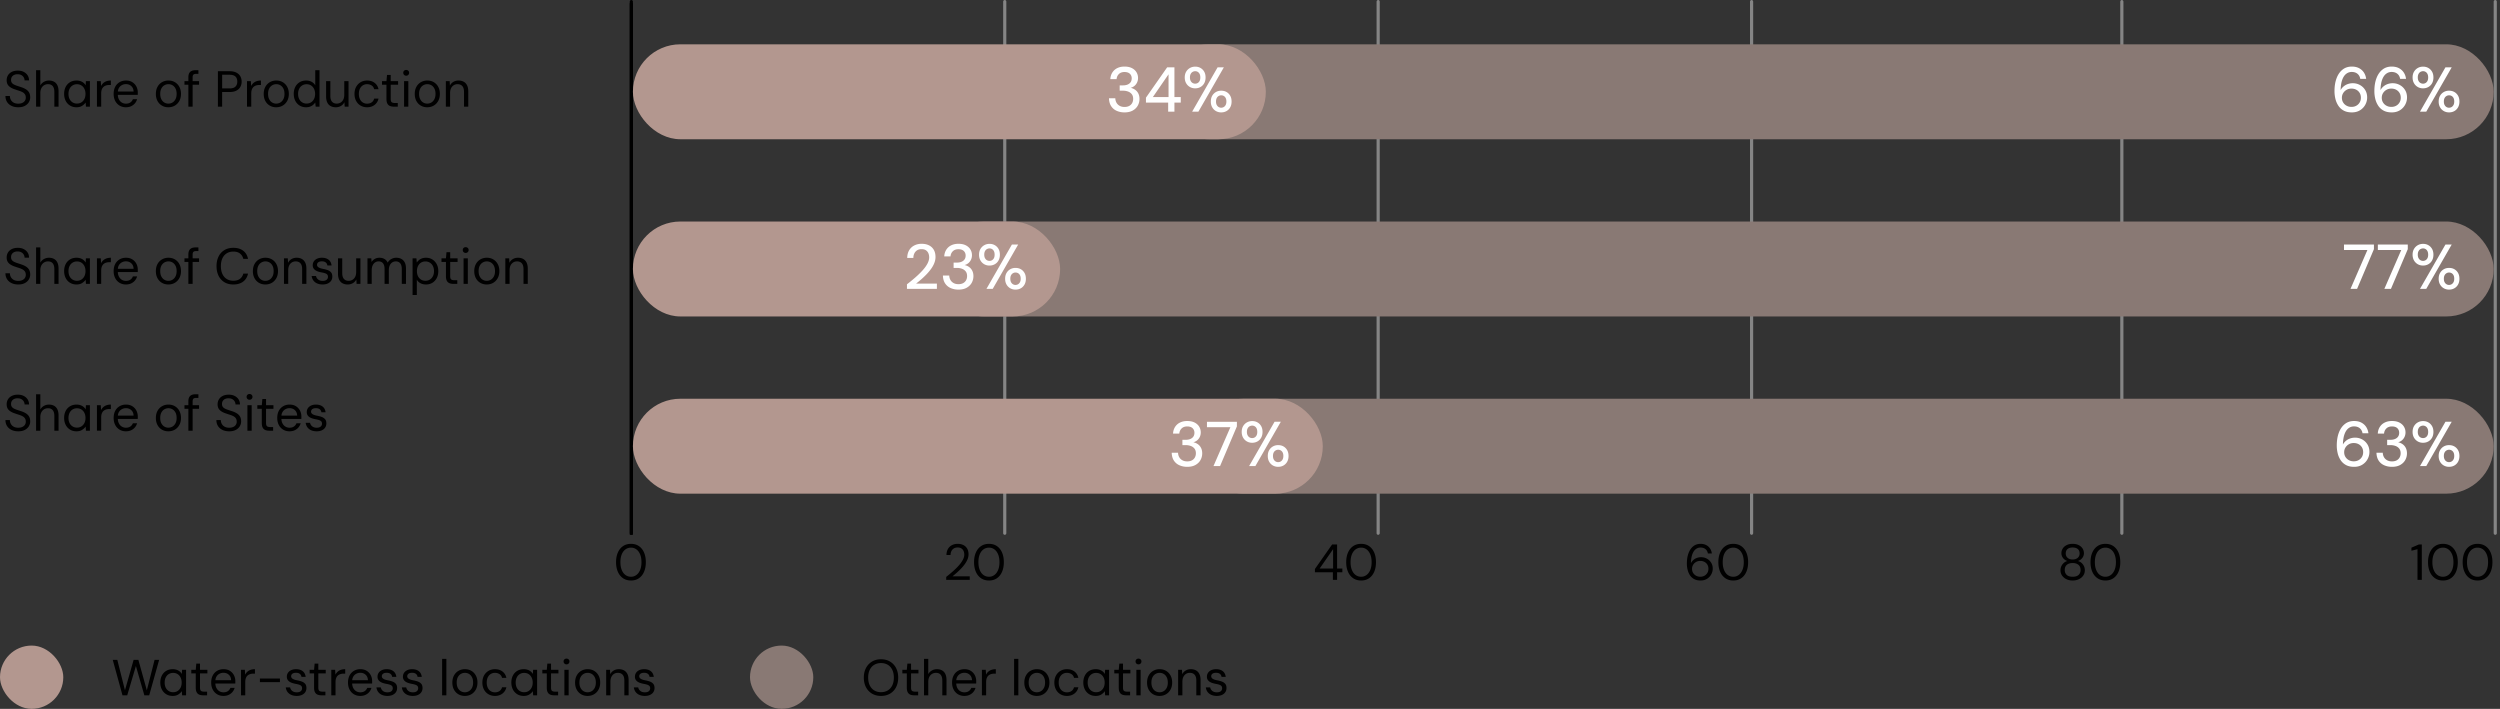 <svg xmlns="http://www.w3.org/2000/svg" width="790" height="224" viewBox="0 0 790 224"><rect x="0" y="0" width="790" height="224" fill="#333333" stroke="none"/><path d="M5.768 136.296c-.822 0-1.536-.15-2.144-.448s-1.078-.715-1.408-1.248-.496-1.153-.496-1.857h1.408c0 .438.102.841.304 1.208.202.368.499.662.888.88.39.219.872.328 1.448.328.501 0 .93-.082 1.288-.248.357-.165.63-.391.816-.68.187-.288.28-.613.28-.975 0-.438-.093-.792-.28-1.065a2.107 2.107 0 00-.76-.664c-.32-.17-.69-.322-1.112-.456-.421-.133-.861-.279-1.32-.44-.885-.298-1.536-.67-1.952-1.112s-.624-1.021-.624-1.736c0-.607.141-1.14.424-1.6s.688-.818 1.216-1.08c.528-.261 1.155-.391 1.88-.391.715 0 1.336.133 1.864.4a3.1 3.1 0 011.24 1.095c.298.465.448 1 .448 1.608H7.768c0-.31-.08-.613-.24-.912a1.95 1.95 0 00-.728-.744c-.325-.197-.733-.296-1.224-.296a2.417 2.417 0 00-1.08.2 1.71 1.71 0 00-.736.617c-.176.266-.264.591-.264.975 0 .364.077.656.232.88.154.225.379.414.672.569s.637.295 1.032.423.832.273 1.312.433a6.84 6.84 0 011.448.663c.421.262.752.596.992 1 .24.406.36.923.36 1.553 0 .533-.141 1.037-.424 1.511-.282.475-.701.862-1.256 1.16s-1.253.449-2.096.449zM11.4 136.103v-11.519h1.344v4.815c.266-.48.642-.858 1.128-1.135s1.016-.416 1.592-.416c.619 0 1.157.125 1.616.376s.81.632 1.056 1.143c.245.513.368 1.159.368 1.937v4.8h-1.328v-4.657c0-.81-.171-1.42-.512-1.832-.342-.41-.838-.615-1.488-.615-.46 0-.872.112-1.24.336a2.341 2.341 0 00-.872.96c-.214.416-.32.928-.32 1.535v4.273H11.4zM24.168 136.296c-.779 0-1.464-.185-2.056-.553a3.675 3.675 0 01-1.368-1.511c-.32-.64-.48-1.366-.48-2.176s.16-1.534.48-2.168a3.633 3.633 0 011.368-1.496c.592-.363 1.283-.544 2.072-.544.65 0 1.227.133 1.728.4.501.267.885.64 1.152 1.12l.08-1.329h1.264v8.065H27.16l-.096-1.312c-.256.384-.622.73-1.096 1.04-.475.309-1.075.464-1.8.464zm.144-1.168c.533 0 1.002-.128 1.408-.385.405-.256.722-.61.952-1.063s.344-.99.344-1.609c0-.607-.115-1.14-.344-1.6s-.547-.816-.952-1.072c-.406-.256-.875-.384-1.408-.384a2.56 2.56 0 00-1.384.384c-.41.256-.728.614-.952 1.073s-.336.992-.336 1.6c0 .618.112 1.155.336 1.608s.541.807.952 1.063c.41.257.872.385 1.384.385zM30.632 136.103v-8.064h1.216l.096 1.536c.181-.362.413-.672.696-.928s.624-.453 1.024-.591.855-.208 1.368-.208v1.408h-.496c-.342 0-.667.045-.976.135s-.585.238-.824.44c-.24.203-.427.478-.56.824-.134.347-.2.777-.2 1.288v4.16h-1.344zM39.783 136.296c-.746 0-1.413-.177-2-.528a3.658 3.658 0 01-1.376-1.48c-.33-.635-.495-1.374-.495-2.217 0-.852.162-1.594.487-2.223a3.594 3.594 0 011.376-1.472c.593-.353 1.272-.528 2.04-.528.79 0 1.462.175 2.016.528.555.352.979.813 1.272 1.384.293.57.44 1.197.44 1.88v.336c0 .117-.005.25-.016.4H36.92v-1.04h5.296c-.031-.736-.274-1.313-.728-1.729-.453-.416-1.021-.624-1.704-.624-.448 0-.869.105-1.264.313-.394.208-.709.512-.943.911-.235.4-.352.9-.352 1.496v.448c0 .663.12 1.216.36 1.665.24.448.554.784.943 1.007.39.225.808.336 1.256.336.566 0 1.032-.125 1.4-.376.368-.25.638-.594.808-1.031h1.328c-.138.49-.367.925-.688 1.304-.32.379-.717.68-1.192.904-.474.224-1.027.336-1.656.336zM53.191 136.296c-.747 0-1.419-.174-2.016-.52-.597-.347-1.067-.838-1.408-1.472s-.512-1.373-.512-2.216c0-.864.173-1.613.52-2.248a3.71 3.71 0 011.424-1.473 3.994 3.994 0 012.024-.52c.768 0 1.448.175 2.04.52a3.752 3.752 0 011.408 1.473c.347.635.52 1.379.52 2.231 0 .854-.176 1.598-.528 2.233s-.827 1.125-1.424 1.471c-.597.347-1.28.52-2.048.52zm.016-1.152c.459 0 .885-.115 1.28-.344.395-.23.715-.573.96-1.032.245-.46.368-1.025.368-1.697 0-.682-.12-1.25-.36-1.704-.24-.453-.555-.794-.944-1.023a2.49 2.49 0 00-1.288-.344 2.484 2.484 0 00-2.232 1.367c-.24.454-.36 1.022-.36 1.704 0 .672.12 1.238.36 1.697.24.459.555.802.944 1.032s.814.344 1.272.344zM58.295 129.176v-1.137h4.608v1.137h-4.608zm1.232 6.928v-9.312c0-.513.086-.93.257-1.257.17-.325.423-.564.76-.72.335-.154.748-.23 1.24-.23h.911v1.15h-.703c-.395 0-.68.08-.857.24-.176.16-.264.443-.264.848v9.28h-1.344zM72.423 136.296c-.822 0-1.536-.15-2.144-.448s-1.078-.715-1.408-1.248-.496-1.153-.496-1.857h1.408c0 .438.101.841.304 1.208.202.368.498.662.888.88.39.219.872.328 1.448.328.5 0 .93-.082 1.288-.248.357-.165.629-.391.816-.68.186-.288.28-.613.28-.975 0-.438-.094-.792-.28-1.065a2.107 2.107 0 00-.76-.664c-.32-.17-.69-.322-1.112-.456-.422-.133-.862-.279-1.32-.44-.886-.298-1.536-.67-1.952-1.112s-.624-1.021-.624-1.736c0-.607.141-1.14.424-1.6s.688-.818 1.216-1.08c.528-.261 1.154-.391 1.88-.391.714 0 1.336.133 1.864.4a3.1 3.1 0 011.24 1.095c.298.465.448 1 .448 1.608h-1.408c0-.31-.08-.613-.24-.912a1.95 1.95 0 00-.728-.744c-.325-.197-.734-.296-1.224-.296a2.417 2.417 0 00-1.08.2 1.71 1.71 0 00-.736.617c-.176.266-.264.591-.264.975 0 .364.077.656.232.88.154.225.378.414.672.569s.637.295 1.032.423.832.273 1.312.433a6.84 6.84 0 011.448.663c.421.262.752.596.992 1 .24.406.36.923.36 1.553 0 .533-.142 1.037-.424 1.511-.283.475-.702.862-1.256 1.16s-1.254.449-2.096.449zM78.855 126.327a.902.902 0 01-.928-.928c0-.266.088-.482.264-.647a.93.93 0 01.664-.248c.256 0 .475.082.656.248.181.165.272.38.272.647s-.09.489-.272.664a.91.91 0 01-.656.264zm-.672 9.776v-8.064h1.344v8.065h-1.344zM85.063 136.103c-.48 0-.896-.074-1.248-.223s-.622-.403-.808-.76c-.187-.357-.28-.84-.28-1.448v-4.496H81.32v-1.137h1.408l.176-1.951h1.168v1.951h2.336v1.137H84.07v4.496c0 .5.102.84.304 1.015s.56.264 1.072.264h.864v1.152h-1.248zM91.478 136.296c-.746 0-1.413-.177-2-.528a3.658 3.658 0 01-1.375-1.48c-.331-.635-.496-1.374-.496-2.217 0-.852.162-1.594.488-2.223a3.594 3.594 0 011.376-1.472c.592-.353 1.272-.528 2.04-.528.789 0 1.461.175 2.016.528.554.352.978.813 1.272 1.384.293.57.44 1.197.44 1.88v.336c0 .117-.006.25-.016.4h-6.608v-1.04h5.296c-.032-.736-.275-1.313-.728-1.729-.453-.416-1.022-.624-1.704-.624-.448 0-.87.105-1.264.313-.395.208-.71.512-.944.911-.235.4-.352.9-.352 1.496v.448c0 .663.12 1.216.36 1.665.24.448.555.784.944 1.007.389.225.808.336 1.256.336.565 0 1.032-.125 1.4-.376.368-.25.637-.594.808-1.031h1.328c-.14.49-.368.925-.688 1.304-.32.379-.718.68-1.192.904-.475.224-1.027.336-1.656.336zM100.07 136.296c-.66 0-1.242-.112-1.743-.336a2.916 2.916 0 01-1.192-.937 2.926 2.926 0 01-.536-1.416h1.376a1.841 1.841 0 001.032 1.336c.293.145.653.216 1.08.216.373 0 .682-.055.928-.168a1.24 1.24 0 00.551-.456c.123-.191.185-.4.185-.624 0-.33-.078-.58-.232-.752-.155-.17-.382-.306-.68-.407a7.434 7.434 0 00-1.088-.265c-.353-.063-.7-.149-1.04-.256s-.646-.248-.912-.423c-.267-.176-.478-.393-.632-.649s-.232-.57-.232-.943c0-.46.12-.867.36-1.225.24-.357.578-.636 1.016-.84.437-.202.949-.303 1.536-.303.864 0 1.562.208 2.096.624.533.416.848 1.018.944 1.807h-1.328c-.053-.405-.227-.722-.52-.952-.294-.228-.696-.344-1.208-.344-.502 0-.883.102-1.144.304a.966.966 0 00-.392.801.84.84 0 00.216.567c.144.166.36.307.648.424.288.118.634.214 1.04.288a8.811 8.811 0 011.456.385c.437.16.792.398 1.064.712s.408.76.408 1.336c0 .5-.126.938-.376 1.311-.25.374-.606.665-1.064.873s-.998.312-1.616.312zM5.768 89.897c-.822 0-1.536-.15-2.144-.45s-1.078-.715-1.408-1.248-.496-1.152-.496-1.855h1.408c0 .437.102.84.304 1.207.202.369.499.662.888.88.39.22.872.329 1.448.329.501 0 .93-.082 1.288-.248.357-.166.63-.393.816-.68.187-.289.28-.613.28-.977 0-.437-.093-.79-.28-1.064a2.116 2.116 0 00-.76-.664c-.32-.17-.69-.322-1.112-.455s-.861-.28-1.32-.44c-.885-.299-1.536-.67-1.952-1.113-.416-.441-.624-1.022-.624-1.736 0-.608.141-1.14.424-1.6s.688-.818 1.216-1.08c.528-.262 1.155-.39 1.88-.39.715 0 1.336.132 1.864.398.528.267.941.633 1.24 1.095.298.465.448 1 .448 1.61H7.768A1.938 1.938 0 006.8 79.76c-.325-.198-.733-.297-1.224-.297a2.415 2.415 0 00-1.08.201c-.315.143-.56.35-.736.615-.176.268-.264.592-.264.977 0 .363.077.656.232.879.154.224.379.414.672.568s.637.297 1.032.424c.395.129.832.273 1.312.433.544.18 1.027.403 1.448.663.421.261.752.595.992 1 .24.406.36.923.36 1.552 0 .533-.141 1.037-.424 1.512-.282.475-.701.861-1.256 1.16s-1.253.45-2.096.45zM11.4 89.703v-11.52h1.344V83c.266-.48.642-.86 1.128-1.137s1.016-.416 1.592-.416c.619 0 1.157.125 1.616.377.458.25.81.631 1.056 1.143.245.514.368 1.158.368 1.937v4.8h-1.328v-4.657c0-.81-.171-1.42-.512-1.832-.342-.41-.838-.615-1.488-.615-.46 0-.872.111-1.24.336a2.35 2.35 0 00-.872.96c-.214.417-.32.928-.32 1.536v4.271H11.4zM24.168 89.897c-.779 0-1.464-.186-2.056-.553a3.68 3.68 0 01-1.368-1.512c-.32-.64-.48-1.365-.48-2.176s.16-1.533.48-2.168a3.627 3.627 0 011.368-1.496c.592-.363 1.283-.545 2.072-.545.65 0 1.227.135 1.728.4.501.268.885.641 1.152 1.12l.08-1.328h1.264v8.064H27.16l-.096-1.31c-.256.382-.622.73-1.096 1.039s-1.075.465-1.8.465zm.144-1.169c.533 0 1.002-.128 1.408-.384.405-.256.722-.612.952-1.065s.344-.988.344-1.607c0-.608-.115-1.14-.344-1.6s-.547-.816-.952-1.072c-.406-.256-.875-.385-1.408-.385-.512 0-.974.129-1.384.385-.41.256-.728.613-.952 1.072s-.336.992-.336 1.6c0 .619.112 1.154.336 1.607s.541.809.952 1.065c.41.256.872.385 1.384.385zM30.632 89.703V81.64h1.216l.096 1.537c.181-.364.413-.672.696-.928s.624-.453 1.024-.592.855-.209 1.368-.209v1.408h-.496c-.342 0-.667.045-.976.137a2.21 2.21 0 00-.824.44 1.98 1.98 0 00-.56.824c-.134.345-.2.775-.2 1.287v4.16h-1.344zM39.783 89.897c-.746 0-1.413-.178-2-.53a3.653 3.653 0 01-1.376-1.48c-.33-.633-.495-1.373-.495-2.215 0-.854.162-1.596.487-2.225a3.592 3.592 0 011.376-1.47c.593-.354 1.272-.53 2.04-.53.79 0 1.462.176 2.016.53.555.351.979.812 1.272 1.382.293.57.44 1.198.44 1.881v.336a5.7 5.7 0 01-.016.4H36.92v-1.04h5.296c-.031-.737-.274-1.313-.728-1.729-.453-.416-1.021-.623-1.704-.623-.448 0-.869.104-1.264.313-.394.207-.709.511-.943.91-.235.4-.352.9-.352 1.496v.45c0 .661.12 1.214.36 1.663.24.448.554.783.943 1.008s.808.336 1.256.336c.566 0 1.032-.125 1.4-.377.368-.25.638-.594.808-1.031h1.328c-.138.49-.367.926-.688 1.304-.32.38-.717.68-1.192.905-.474.222-1.027.336-1.656.336zM53.191 89.897c-.747 0-1.419-.174-2.016-.522-.597-.346-1.067-.836-1.408-1.47s-.512-1.374-.512-2.217c0-.864.173-1.614.52-2.249a3.716 3.716 0 011.424-1.472 3.994 3.994 0 012.024-.52c.768 0 1.448.174 2.04.52a3.758 3.758 0 011.408 1.472c.347.635.52 1.38.52 2.233s-.176 1.598-.528 2.232-.827 1.125-1.424 1.471c-.597.348-1.28.521-2.048.521zm.016-1.153c.459 0 .885-.115 1.28-.344.395-.23.715-.574.96-1.033.245-.459.368-1.023.368-1.695 0-.684-.12-1.25-.36-1.705-.24-.453-.555-.793-.944-1.024a2.5 2.5 0 00-1.288-.343 2.488 2.488 0 00-2.232 1.367c-.24.455-.36 1.021-.36 1.705 0 .672.12 1.236.36 1.695.24.46.555.803.944 1.033.39.229.814.344 1.272.344zM58.295 82.775V81.64h4.608v1.136h-4.608zm1.232 6.928v-9.31c0-.514.086-.932.257-1.258.17-.324.423-.565.76-.719s.748-.232 1.24-.232h.911v1.152h-.703c-.395 0-.68.08-.857.24-.176.16-.264.442-.264.848v9.28h-1.344zM73.719 89.897c-1.088 0-2.03-.245-2.824-.729a4.797 4.797 0 01-1.832-2.033c-.427-.87-.64-1.88-.64-3.031s.213-2.162.64-3.032a4.809 4.809 0 011.832-2.033c.795-.484 1.736-.726 2.824-.726 1.28 0 2.32.302 3.12.91.8.61 1.312 1.467 1.536 2.576h-1.488c-.171-.693-.518-1.25-1.04-1.672-.523-.42-1.232-.63-2.128-.63-.79 0-1.48.183-2.072.55-.592.37-1.048.897-1.368 1.584-.32.69-.48 1.514-.48 2.473 0 .96.16 1.783.48 2.472.32.688.776 1.215 1.368 1.584.592.368 1.282.551 2.072.551.896 0 1.605-.205 2.128-.615s.869-.957 1.04-1.64h1.488c-.224 1.078-.736 1.92-1.536 2.529-.8.607-1.84.912-3.12.912zM83.847 89.897c-.747 0-1.419-.174-2.016-.522-.598-.346-1.067-.836-1.408-1.47s-.512-1.374-.512-2.217c0-.864.173-1.614.52-2.249a3.716 3.716 0 011.424-1.472 3.994 3.994 0 012.024-.52c.768 0 1.448.174 2.04.52a3.758 3.758 0 011.408 1.472c.346.635.52 1.38.52 2.233s-.176 1.598-.528 2.232-.827 1.125-1.424 1.471c-.598.348-1.28.521-2.048.521zm.016-1.153c.458 0 .885-.115 1.28-.344.395-.23.714-.574.96-1.033.245-.459.368-1.023.368-1.695 0-.684-.12-1.25-.36-1.705-.24-.453-.555-.793-.944-1.024a2.5 2.5 0 00-1.288-.343 2.488 2.488 0 00-2.232 1.367c-.24.455-.36 1.021-.36 1.705 0 .672.12 1.236.36 1.695.24.46.555.803.944 1.033.389.229.813.344 1.272.344zM89.735 89.703V81.64h1.216l.064 1.408c.256-.5.621-.893 1.096-1.176a3.126 3.126 0 011.624-.424c.629 0 1.173.125 1.632.377.458.25.816.63 1.072 1.135.256.508.384 1.15.384 1.928v4.816h-1.344v-4.672c0-.81-.18-1.418-.536-1.824-.357-.404-.862-.607-1.512-.607-.448 0-.848.109-1.2.328a2.307 2.307 0 00-.84.943c-.208.412-.312.92-.312 1.53v4.302h-1.344zM101.959 89.897c-.662 0-1.243-.114-1.745-.336a2.918 2.918 0 01-1.192-.938 2.922 2.922 0 01-.536-1.416h1.376a1.83 1.83 0 001.032 1.336c.294.144.653.217 1.08.217.374 0 .683-.057.928-.168.245-.111.43-.264.552-.457.123-.192.184-.399.184-.623 0-.33-.077-.582-.232-.752s-.38-.307-.68-.408a7.329 7.329 0 00-1.088-.264 9.027 9.027 0 01-1.04-.256 3.609 3.609 0 01-.911-.424c-.267-.176-.478-.392-.633-.648s-.232-.57-.232-.944c0-.459.12-.867.36-1.224.24-.358.579-.637 1.016-.84s.95-.305 1.537-.305c.863 0 1.562.21 2.096.625.533.416.847 1.018.944 1.807h-1.329c-.053-.404-.226-.723-.52-.951s-.695-.344-1.208-.344c-.501 0-.882.102-1.144.303a.967.967 0 00-.392.8c0 .213.073.403.217.569s.36.306.648.424.634.213 1.04.287a8.911 8.911 0 011.456.385c.437.16.792.398 1.064.712s.407.76.407 1.336c0 .5-.125.938-.376 1.31-.25.376-.605.665-1.064.874-.458.207-.997.312-1.615.312zM109.878 89.897c-.618 0-1.16-.124-1.624-.37-.464-.244-.82-.623-1.071-1.134-.251-.514-.376-1.153-.376-1.922v-4.832h1.343v4.69c0 .798.177 1.402.529 1.806.352.406.847.61 1.488.61.448 0 .853-.11 1.215-.329.363-.219.649-.533.857-.945.208-.41.312-.92.312-1.528V81.64h1.344v8.064h-1.216l-.08-1.408a2.717 2.717 0 01-1.088 1.176 3.153 3.153 0 01-1.633.426zM116.119 89.703V81.64h1.216l.08 1.152c.256-.416.6-.744 1.032-.984.431-.239.904-.36 1.415-.36.416 0 .792.057 1.129.168.336.113.634.283.896.512.26.23.466.521.615.873.278-.49.662-.873 1.152-1.145s1.009-.408 1.553-.408c.629 0 1.173.125 1.631.377.459.25.816.629 1.073 1.135.256.508.383 1.15.383 1.928v4.816h-1.328v-4.672c0-.81-.165-1.418-.495-1.824-.331-.404-.8-.607-1.409-.607-.415 0-.79.109-1.12.328s-.591.535-.783.95c-.193.417-.288.929-.288 1.538v4.287h-1.345v-4.672c0-.81-.165-1.418-.495-1.824-.331-.404-.795-.607-1.392-.607-.406 0-.774.109-1.104.328-.331.218-.593.535-.784.95s-.289.929-.289 1.538v4.287h-1.343zM130.375 93.223V81.639h1.215l.113 1.312c.17-.256.389-.498.655-.728.267-.229.587-.416.96-.559.373-.144.806-.217 1.296-.217.78 0 1.459.188 2.04.56s1.035.878 1.36 1.512c.326.635.489 1.358.489 2.169s-.163 1.533-.489 2.168a3.712 3.712 0 01-1.367 1.496c-.587.363-1.27.545-2.048.545-.651 0-1.227-.135-1.728-.4a2.78 2.78 0 01-1.153-1.122v4.848h-1.343zm4.064-4.495c.522 0 .989-.128 1.4-.384s.73-.612.96-1.065.344-.988.344-1.607c0-.608-.115-1.14-.345-1.6s-.549-.816-.96-1.072-.877-.385-1.4-.385c-.533 0-1.002.129-1.408.385s-.72.613-.943 1.072-.336.992-.336 1.6c0 .619.111 1.154.335 1.607s.54.809.944 1.065.875.385 1.409.385zM143.254 89.703c-.48 0-.896-.074-1.248-.223a1.605 1.605 0 01-.808-.761c-.186-.356-.28-.84-.28-1.448v-4.496h-1.408V81.64h1.409l.175-1.952h1.168v1.952h2.336v1.136h-2.336v4.496c0 .502.102.84.305 1.016s.56.264 1.071.264h.865v1.152h-1.248zM147.159 79.928a.902.902 0 01-.928-.928.85.85 0 01.264-.649.93.93 0 01.664-.247c.256 0 .474.081.656.247.181.167.272.381.272.649 0 .265-.09.488-.272.664a.91.91 0 01-.656.264zm-.672 9.775V81.64h1.344v8.064h-1.344zM153.799 89.897c-.747 0-1.42-.174-2.016-.522-.598-.346-1.067-.836-1.408-1.47s-.512-1.374-.512-2.217c0-.864.173-1.614.52-2.249a3.716 3.716 0 011.424-1.472 3.994 3.994 0 012.024-.52c.768 0 1.448.174 2.04.52a3.758 3.758 0 011.408 1.472c.346.635.52 1.38.52 2.233s-.177 1.598-.529 2.232-.826 1.125-1.423 1.471c-.598.348-1.28.521-2.048.521zm.016-1.153c.458 0 .885-.115 1.28-.344.394-.23.714-.574.96-1.033.245-.459.368-1.023.368-1.695 0-.684-.12-1.25-.36-1.705-.24-.453-.555-.793-.944-1.024a2.5 2.5 0 00-1.288-.343 2.488 2.488 0 00-2.232 1.367c-.24.455-.36 1.021-.36 1.705 0 .672.12 1.236.36 1.695.24.46.554.803.944 1.033.389.229.813.344 1.272.344zM159.686 89.703V81.64h1.216l.064 1.408c.256-.5.621-.893 1.096-1.176a3.126 3.126 0 011.624-.424c.629 0 1.173.125 1.632.377.458.25.816.63 1.072 1.135.256.508.384 1.15.384 1.928v4.816h-1.344v-4.672c0-.81-.179-1.418-.536-1.824-.357-.404-.862-.607-1.512-.607-.448 0-.848.109-1.2.328a2.307 2.307 0 00-.84.943c-.208.412-.312.92-.312 1.53v4.302h-1.344zM5.768 33.897c-.822 0-1.536-.15-2.144-.45s-1.078-.714-1.408-1.248-.496-1.152-.496-1.855h1.408c0 .437.102.84.304 1.207.202.369.499.662.888.88.39.22.872.329 1.448.329.501 0 .93-.082 1.288-.248.357-.166.63-.393.816-.68.187-.289.28-.613.28-.976 0-.438-.093-.791-.28-1.065a2.116 2.116 0 00-.76-.664c-.32-.17-.69-.322-1.112-.455s-.861-.28-1.32-.44c-.885-.298-1.536-.67-1.952-1.113-.416-.441-.624-1.021-.624-1.736 0-.608.141-1.14.424-1.6s.688-.818 1.216-1.08c.528-.262 1.155-.39 1.88-.39.715 0 1.336.132 1.864.398.528.267.941.633 1.24 1.096.298.464.448 1 .448 1.609H7.768A1.938 1.938 0 006.8 23.76c-.325-.198-.733-.297-1.224-.297a2.415 2.415 0 00-1.08.201c-.315.143-.56.35-.736.615-.176.268-.264.592-.264.977 0 .363.077.656.232.879.154.224.379.414.672.568s.637.297 1.032.424c.395.129.832.273 1.312.434.544.18 1.027.402 1.448.662.421.261.752.595.992 1 .24.406.36.923.36 1.552 0 .534-.141 1.037-.424 1.512-.282.475-.701.861-1.256 1.16s-1.253.45-2.096.45zM11.4 33.703v-11.52h1.344V27c.266-.48.642-.86 1.128-1.137s1.016-.416 1.592-.416c.619 0 1.157.125 1.616.377.458.25.81.631 1.056 1.143.245.514.368 1.158.368 1.937v4.8h-1.328v-4.657c0-.81-.171-1.42-.512-1.832-.342-.41-.838-.615-1.488-.615-.46 0-.872.111-1.24.336a2.35 2.35 0 00-.872.96c-.214.417-.32.928-.32 1.536v4.271H11.4zM24.168 33.897c-.779 0-1.464-.186-2.056-.553a3.68 3.68 0 01-1.368-1.512c-.32-.64-.48-1.365-.48-2.176s.16-1.533.48-2.168a3.627 3.627 0 011.368-1.496c.592-.363 1.283-.545 2.072-.545.65 0 1.227.135 1.728.4.501.268.885.641 1.152 1.12l.08-1.328h1.264v8.064H27.16l-.096-1.31c-.256.383-.622.73-1.096 1.039s-1.075.465-1.8.465zm.144-1.169c.533 0 1.002-.128 1.408-.384.405-.256.722-.612.952-1.065s.344-.988.344-1.607c0-.608-.115-1.14-.344-1.6s-.547-.816-.952-1.072c-.406-.256-.875-.385-1.408-.385-.512 0-.974.129-1.384.385-.41.256-.728.613-.952 1.072s-.336.992-.336 1.6c0 .619.112 1.154.336 1.607s.541.809.952 1.065c.41.256.872.384 1.384.384zM30.632 33.703V25.64h1.216l.096 1.537c.181-.364.413-.672.696-.928s.624-.453 1.024-.592.855-.209 1.368-.209v1.408h-.496c-.342 0-.667.045-.976.137a2.21 2.21 0 00-.824.44 1.98 1.98 0 00-.56.824c-.134.345-.2.775-.2 1.287v4.16h-1.344zM39.783 33.897c-.746 0-1.413-.178-2-.53a3.653 3.653 0 01-1.376-1.48c-.33-.633-.495-1.373-.495-2.215 0-.854.162-1.596.487-2.225a3.592 3.592 0 011.376-1.47c.593-.354 1.272-.53 2.04-.53.79 0 1.462.176 2.016.53.555.351.979.812 1.272 1.382.293.57.44 1.198.44 1.881v.336a5.7 5.7 0 01-.016.4H36.92v-1.04h5.296c-.031-.737-.274-1.313-.728-1.729-.453-.416-1.021-.623-1.704-.623-.448 0-.869.104-1.264.313-.394.207-.709.511-.943.91-.235.4-.352.9-.352 1.496v.45c0 .661.12 1.214.36 1.663.24.448.554.783.943 1.008s.808.336 1.256.336c.566 0 1.032-.125 1.4-.377.368-.25.638-.594.808-1.031h1.328c-.138.49-.367.926-.688 1.304-.32.38-.717.68-1.192.905-.474.222-1.027.336-1.656.336zM53.191 33.897c-.747 0-1.419-.174-2.016-.522-.597-.346-1.067-.836-1.408-1.47s-.512-1.374-.512-2.218c0-.863.173-1.613.52-2.248a3.716 3.716 0 011.424-1.472 3.994 3.994 0 012.024-.52c.768 0 1.448.174 2.04.52a3.758 3.758 0 011.408 1.473c.347.634.52 1.378.52 2.232s-.176 1.598-.528 2.232-.827 1.125-1.424 1.471c-.597.348-1.28.521-2.048.521zm.016-1.153c.459 0 .885-.115 1.28-.344.395-.23.715-.574.96-1.033.245-.459.368-1.023.368-1.695 0-.684-.12-1.25-.36-1.705-.24-.453-.555-.793-.944-1.024a2.5 2.5 0 00-1.288-.344 2.488 2.488 0 00-2.232 1.367c-.24.456-.36 1.022-.36 1.706 0 .672.12 1.236.36 1.695.24.46.555.803.944 1.033.39.229.814.344 1.272.344zM58.295 26.775V25.64h4.608v1.136h-4.608zm1.232 6.928v-9.31c0-.514.086-.932.257-1.258.17-.324.423-.565.76-.719s.748-.232 1.24-.232h.911v1.152h-.703c-.395 0-.68.08-.857.24-.176.16-.264.442-.264.848v9.28h-1.344zM68.855 33.703v-11.2h3.664c.874 0 1.597.147 2.168.44.57.293.992.686 1.264 1.176.272.492.408 1.051.408 1.68 0 .61-.136 1.16-.408 1.656s-.69.89-1.256 1.184c-.565.295-1.291.441-2.176.441h-2.32v4.623h-1.344zm1.344-5.76h2.288c.896 0 1.536-.193 1.92-.584.384-.388.576-.908.576-1.56 0-.693-.192-1.229-.576-1.607-.384-.38-1.024-.569-1.92-.569h-2.288v4.32zM78.055 33.703V25.64h1.216l.096 1.537c.181-.364.413-.672.696-.928s.624-.453 1.024-.592.856-.209 1.368-.209v1.408h-.496c-.341 0-.666.045-.976.137a2.21 2.21 0 00-.824.44 1.98 1.98 0 00-.56.824c-.134.345-.2.775-.2 1.287v4.16h-1.344zM87.271 33.897c-.747 0-1.419-.174-2.016-.522-.598-.346-1.067-.836-1.408-1.47s-.512-1.374-.512-2.218c0-.863.173-1.613.52-2.248a3.716 3.716 0 011.424-1.472 3.994 3.994 0 012.024-.52c.768 0 1.448.174 2.04.52a3.758 3.758 0 011.408 1.473c.346.634.52 1.378.52 2.232s-.176 1.598-.528 2.232-.827 1.125-1.424 1.471c-.598.348-1.28.521-2.048.521zm.016-1.153c.458 0 .885-.115 1.28-.344.394-.23.714-.574.96-1.033.245-.459.368-1.023.368-1.695 0-.684-.12-1.25-.36-1.705-.24-.453-.555-.793-.944-1.024a2.5 2.5 0 00-1.288-.344 2.488 2.488 0 00-2.232 1.367c-.24.456-.36 1.022-.36 1.706 0 .672.12 1.236.36 1.695.24.46.555.803.944 1.033.389.229.813.344 1.272.344zM96.727 33.897c-.78 0-1.464-.186-2.057-.553a3.68 3.68 0 01-1.367-1.512c-.32-.64-.48-1.365-.48-2.176s.16-1.533.48-2.168a3.627 3.627 0 011.367-1.496c.593-.363 1.283-.545 2.073-.545.65 0 1.224.135 1.72.4.496.268.882.641 1.16 1.12v-4.783h1.344v11.52H99.75l-.128-1.329c-.171.268-.39.516-.656.744-.267.23-.584.416-.952.56s-.798.217-1.288.217zm.144-1.169c.533 0 1.002-.128 1.408-.384.405-.256.722-.612.951-1.065s.345-.988.345-1.607c0-.608-.115-1.14-.345-1.6s-.546-.816-.951-1.072c-.406-.256-.875-.385-1.408-.385-.513 0-.974.129-1.384.385-.411.256-.728.613-.952 1.072s-.336.992-.336 1.6c0 .619.112 1.154.336 1.607s.54.809.952 1.065c.41.256.871.384 1.384.384zM106.119 33.897c-.619 0-1.16-.123-1.624-.37-.464-.244-.822-.623-1.072-1.134-.251-.514-.376-1.153-.376-1.922v-4.832h1.344v4.69c0 .798.176 1.401.528 1.806.352.406.848.61 1.488.61.448 0 .853-.11 1.216-.329.362-.219.648-.533.856-.945.208-.41.312-.92.312-1.527v-4.305h1.344v8.064h-1.216l-.08-1.408a2.717 2.717 0 01-1.088 1.176 3.153 3.153 0 01-1.632.426zM115.99 33.897c-.757 0-1.437-.178-2.04-.53s-1.074-.845-1.415-1.48c-.342-.633-.512-1.367-.512-2.2 0-.853.17-1.593.512-2.224.341-.629.813-1.121 1.416-1.479s1.282-.537 2.04-.537c.96 0 1.76.248 2.4.744.64.497 1.045 1.16 1.216 1.993h-1.376c-.107-.502-.368-.891-.784-1.168s-.907-.416-1.472-.416c-.459 0-.883.115-1.272.343-.39.23-.705.575-.944 1.034-.24.457-.36 1.023-.36 1.695 0 .502.07.947.208 1.336.138.389.325.71.56.969.234.256.509.449.824.584.314.132.642.199.984.199.384 0 .73-.06 1.04-.184s.57-.306.784-.552c.213-.245.357-.534.432-.864h1.376c-.171.81-.58 1.469-1.224 1.975-.646.508-1.443.762-2.392.762zM124.455 33.703c-.48 0-.896-.074-1.248-.223a1.605 1.605 0 01-.808-.761c-.187-.356-.28-.84-.28-1.448v-4.496h-1.408V25.64h1.408l.176-1.952h1.167v1.952h2.336v1.136h-2.336v4.496c0 .502.102.84.305 1.016s.56.264 1.072.264h.864v1.152h-1.248zM128.358 23.928a.902.902 0 01-.927-.928.85.85 0 01.263-.648.93.93 0 01.664-.248c.256 0 .475.082.657.248.18.166.272.38.272.648 0 .266-.091.488-.272.664a.91.91 0 01-.657.264zm-.672 9.775V25.64h1.344v8.064h-1.344zM134.999 33.897c-.748 0-1.42-.174-2.017-.522-.597-.346-1.066-.836-1.408-1.47s-.511-1.374-.511-2.218c0-.863.172-1.613.52-2.248a3.716 3.716 0 011.423-1.472 3.994 3.994 0 012.024-.52c.768 0 1.448.174 2.04.52a3.758 3.758 0 011.408 1.473c.347.634.52 1.378.52 2.232s-.176 1.598-.528 2.232-.827 1.125-1.424 1.471c-.597.348-1.28.521-2.048.521zm.015-1.153c.459 0 .885-.115 1.28-.344.395-.23.715-.574.96-1.033.246-.459.369-1.023.369-1.695 0-.684-.12-1.25-.36-1.705-.24-.453-.555-.793-.944-1.024a2.5 2.5 0 00-1.289-.344 2.488 2.488 0 00-2.232 1.367c-.24.456-.36 1.022-.36 1.706 0 .672.12 1.236.36 1.695.24.46.555.803.944 1.033.39.229.814.344 1.272.344zM140.886 33.703V25.64h1.216l.064 1.408c.256-.5.622-.893 1.096-1.176a3.126 3.126 0 011.624-.424c.63 0 1.174.125 1.632.377.459.25.816.63 1.072 1.135.256.508.384 1.15.384 1.928v4.816h-1.344v-4.672c0-.81-.179-1.418-.536-1.824-.357-.404-.861-.607-1.512-.607-.448 0-.848.109-1.2.328a2.307 2.307 0 00-.84.943c-.208.412-.312.92-.312 1.53v4.302h-1.344zM199.393 183.439c-.981 0-1.824-.244-2.528-.729s-1.245-1.162-1.624-2.032c-.379-.87-.568-1.88-.568-3.031 0-1.153.19-2.163.568-3.033.379-.869.92-1.546 1.624-2.032s1.547-.727 2.528-.727 1.821.242 2.52.727 1.235 1.163 1.609 2.032c.373.87.56 1.88.56 3.033 0 1.151-.187 2.162-.56 3.03-.374.87-.91 1.548-1.609 2.033s-1.538.729-2.52.729zm0-1.185c.63 0 1.195-.184 1.696-.552.501-.368.896-.896 1.185-1.584.287-.688.431-1.512.431-2.472s-.144-1.784-.431-2.472c-.289-.688-.684-1.213-1.185-1.577a2.826 2.826 0 00-1.696-.543c-.65 0-1.23.181-1.736.543-.507.364-.901.89-1.184 1.577-.283.688-.424 1.512-.424 2.472s.141 1.784.424 2.472c.283.688.677 1.216 1.184 1.584a2.876 2.876 0 001.736.552zM299.002 183.246v-.944c.757-.597 1.48-1.2 2.168-1.808s1.298-1.213 1.832-1.816c.533-.603.952-1.192 1.255-1.768.305-.576.457-1.13.457-1.664 0-.394-.07-.76-.208-1.096s-.36-.61-.665-.824c-.303-.213-.712-.32-1.223-.32-.502 0-.918.11-1.248.328-.331.219-.579.507-.744.864s-.248.75-.248 1.176h-1.296c.01-.736.168-1.368.472-1.895.304-.529.722-.931 1.256-1.208.533-.278 1.141-.416 1.824-.416.672 0 1.264.125 1.776.376.512.25.915.62 1.208 1.11.293.492.44 1.11.44 1.857 0 .523-.11 1.045-.328 1.568-.219.523-.51 1.032-.872 1.528s-.766.974-1.208 1.433c-.443.458-.896.89-1.36 1.296s-.9.773-1.304 1.103h5.456v1.12h-7.44zM312.521 183.439c-.981 0-1.824-.244-2.528-.729s-1.245-1.162-1.624-2.032c-.379-.87-.568-1.88-.568-3.031 0-1.153.19-2.163.568-3.033.379-.869.92-1.546 1.624-2.032s1.547-.727 2.528-.727 1.821.242 2.52.727 1.235 1.163 1.608 2.032c.373.87.56 1.88.56 3.033 0 1.151-.186 2.162-.56 3.03-.373.87-.91 1.548-1.608 2.033s-1.539.729-2.52.729zm0-1.185c.63 0 1.195-.184 1.696-.552.501-.368.896-.896 1.184-1.584.288-.688.432-1.512.432-2.472s-.144-1.784-.432-2.472c-.288-.688-.683-1.213-1.184-1.577a2.826 2.826 0 00-1.696-.543c-.65 0-1.23.181-1.736.543-.507.364-.901.89-1.184 1.577-.283.688-.424 1.512-.424 2.472s.141 1.784.424 2.472c.283.688.677 1.216 1.184 1.584a2.876 2.876 0 001.736.552zM421.193 183.246v-2.4h-5.68v-1.04l5.44-7.76h1.569v7.616h1.664v1.184h-1.664v2.4h-1.329zm-4.191-3.584h4.255v-6.128l-4.255 6.128zM430.121 183.439c-.981 0-1.824-.244-2.528-.729s-1.245-1.162-1.624-2.032c-.379-.87-.568-1.88-.568-3.031 0-1.153.19-2.163.568-3.033.379-.869.92-1.546 1.624-2.032s1.547-.727 2.528-.727 1.821.242 2.52.727 1.235 1.163 1.608 2.032c.373.87.56 1.88.56 3.033 0 1.151-.186 2.162-.56 3.03-.373.87-.91 1.548-1.608 2.033s-1.539.729-2.52.729zm0-1.185c.63 0 1.195-.184 1.696-.552.501-.368.896-.896 1.185-1.584.287-.688.431-1.512.431-2.472s-.144-1.784-.431-2.472c-.289-.688-.684-1.213-1.185-1.577a2.826 2.826 0 00-1.696-.543c-.65 0-1.23.181-1.736.543-.506.364-.901.89-1.184 1.577-.282.688-.424 1.512-.424 2.472s.142 1.784.424 2.472c.283.688.677 1.216 1.184 1.584a2.876 2.876 0 001.736.552zM537.385 183.439c-.81 0-1.493-.153-2.048-.457a3.625 3.625 0 01-1.328-1.224c-.33-.512-.573-1.085-.728-1.72s-.232-1.282-.232-1.944c0-1.237.17-2.322.513-3.256.34-.933.834-1.664 1.48-2.191.645-.529 1.421-.792 2.328-.792.703 0 1.309.135 1.816.407.506.272.909.637 1.208 1.096.298.458.48.971.544 1.537h-1.248c-.107-.598-.366-1.06-.776-1.385-.411-.325-.931-.488-1.56-.488-.555 0-1.057.173-1.504.52-.449.347-.803.872-1.064 1.576-.262.704-.414 1.606-.456 2.704v.128c.17-.342.407-.653.711-.936a3.503 3.503 0 011.096-.68 3.82 3.82 0 011.424-.256c.64 0 1.238.15 1.792.448a3.637 3.637 0 011.353 1.256c.346.54.52 1.171.52 1.896 0 .63-.155 1.232-.465 1.808a3.736 3.736 0 01-1.327 1.408c-.577.363-1.26.544-2.049.544zm-.095-1.185c.49 0 .93-.11 1.32-.328.389-.218.696-.517.92-.896.223-.379.335-.808.335-1.288 0-.5-.112-.938-.336-1.312a2.336 2.336 0 00-.92-.872 2.758 2.758 0 00-1.32-.312c-.49 0-.933.112-1.328.336s-.706.525-.936.904-.343.803-.343 1.272c0 .48.114.907.343 1.28s.542.67.936.888c.395.219.838.328 1.329.328zM547.721 183.439c-.981 0-1.824-.244-2.528-.729s-1.245-1.162-1.624-2.032c-.378-.87-.567-1.88-.567-3.031 0-1.153.189-2.163.567-3.033.379-.869.92-1.546 1.624-2.032s1.547-.727 2.528-.727 1.821.242 2.52.727 1.235 1.163 1.609 2.032c.373.87.56 1.88.56 3.033 0 1.151-.187 2.162-.56 3.03-.374.87-.91 1.548-1.609 2.033s-1.538.729-2.52.729zm0-1.185c.63 0 1.195-.184 1.696-.552.501-.368.896-.896 1.185-1.584.287-.688.431-1.512.431-2.472s-.144-1.784-.431-2.472c-.289-.688-.684-1.213-1.185-1.577a2.826 2.826 0 00-1.696-.543c-.65 0-1.23.181-1.736.543-.506.364-.901.89-1.184 1.577-.282.688-.424 1.512-.424 2.472s.142 1.784.424 2.472c.283.688.677 1.216 1.184 1.584a2.876 2.876 0 001.736.552zM654.953 183.439c-.726 0-1.376-.137-1.952-.409a3.44 3.44 0 01-1.376-1.135c-.342-.486-.512-1.05-.512-1.689 0-.458.09-.885.272-1.28.18-.395.434-.738.76-1.031a2.74 2.74 0 011.128-.617c-.598-.213-1.059-.543-1.384-.992a2.43 2.43 0 01-.488-1.456c0-.555.144-1.056.432-1.504s.696-.805 1.224-1.072 1.16-.4 1.896-.4c.746 0 1.384.133 1.912.4s.936.624 1.224 1.072.432.95.432 1.504c0 .523-.166 1.008-.496 1.456s-.795.779-1.392.992a2.67 2.67 0 011.151.617c.32.293.571.636.753 1.03.181.396.272.823.272 1.281 0 .64-.171 1.203-.512 1.689s-.8.863-1.376 1.135c-.577.272-1.232.409-1.969.409zm0-1.185c.842 0 1.472-.194 1.888-.584.416-.389.624-.904.624-1.544 0-.726-.23-1.274-.688-1.648-.459-.374-1.067-.56-1.824-.56s-1.363.186-1.816.56c-.453.373-.68.922-.68 1.648 0 .64.208 1.155.624 1.544.416.39 1.04.584 1.872.584zm0-5.456c.672 0 1.208-.176 1.608-.527.4-.353.6-.806.6-1.36 0-.63-.198-1.105-.592-1.425-.395-.32-.934-.48-1.616-.48-.672 0-1.203.16-1.592.48-.39.32-.584.795-.584 1.424 0 .555.194 1.008.584 1.36.389.352.92.528 1.592.528zM665.32 183.439c-.98 0-1.823-.244-2.527-.729s-1.246-1.162-1.624-2.032c-.379-.87-.568-1.88-.568-3.031 0-1.153.19-2.163.568-3.033.378-.869.92-1.546 1.624-2.032s1.546-.727 2.528-.727 1.821.242 2.52.727 1.235 1.163 1.608 2.032c.373.87.56 1.88.56 3.033 0 1.151-.187 2.162-.56 3.03-.373.87-.91 1.548-1.608 2.033s-1.539.729-2.52.729zm0-1.185c.63 0 1.196-.184 1.697-.552.501-.368.896-.896 1.184-1.584.288-.688.432-1.512.432-2.472s-.144-1.784-.432-2.472c-.288-.688-.683-1.213-1.184-1.577a2.826 2.826 0 00-1.696-.543c-.65 0-1.23.181-1.736.543-.507.364-.901.89-1.184 1.577-.283.688-.424 1.512-.424 2.472s.141 1.784.424 2.472c.283.688.677 1.216 1.184 1.584a2.876 2.876 0 001.736.552zM763.93 183.246v-9.696l-1.92.48v-.96l2.367-1.024h.912v11.2h-1.36zM771.977 183.439c-.981 0-1.824-.244-2.528-.729s-1.245-1.162-1.624-2.032c-.379-.87-.568-1.88-.568-3.031 0-1.153.19-2.163.568-3.033.379-.869.92-1.546 1.624-2.032s1.547-.727 2.528-.727 1.821.242 2.52.727 1.235 1.163 1.608 2.032c.373.87.56 1.88.56 3.033 0 1.151-.186 2.162-.56 3.03-.373.87-.91 1.548-1.608 2.033s-1.539.729-2.52.729zm0-1.185c.63 0 1.195-.184 1.696-.552.501-.368.896-.896 1.184-1.584.288-.688.432-1.512.432-2.472s-.144-1.784-.432-2.472c-.288-.688-.683-1.213-1.184-1.577a2.826 2.826 0 00-1.696-.543c-.65 0-1.23.181-1.736.543-.507.364-.901.89-1.184 1.577-.283.688-.424 1.512-.424 2.472s.141 1.784.424 2.472c.283.688.677 1.216 1.184 1.584a2.876 2.876 0 001.736.552zM782.92 183.439c-.981 0-1.823-.244-2.527-.729s-1.246-1.162-1.624-2.032c-.38-.87-.568-1.88-.568-3.031 0-1.153.189-2.163.568-3.033.378-.869.92-1.546 1.624-2.032s1.546-.727 2.527-.727 1.822.242 2.52.727 1.235 1.163 1.609 2.032c.373.87.56 1.88.56 3.033 0 1.151-.187 2.162-.56 3.03-.374.87-.91 1.548-1.609 2.033s-1.538.729-2.52.729zm0-1.185c.63 0 1.195-.184 1.697-.552.5-.368.896-.896 1.184-1.584.287-.688.431-1.512.431-2.472s-.144-1.784-.431-2.472c-.288-.688-.683-1.213-1.184-1.577a2.826 2.826 0 00-1.697-.543c-.65 0-1.23.181-1.735.543-.507.364-.902.89-1.185 1.577-.282.688-.423 1.512-.423 2.472s.14 1.784.423 2.472.678 1.216 1.185 1.584a2.876 2.876 0 001.735.552z"/><path fill="none" stroke="#000" stroke-miterlimit="10" d="M199.5 169V1"/><path fill="none" stroke="#858585" stroke-linecap="round" stroke-miterlimit="10" d="M317.5 168.5V.5M435.5 168.5V.5M553.5 168.5V.5M670.5 168.5V.5M788.5 168.5V.5"/><path fill="none" stroke="#000" stroke-linecap="round" stroke-miterlimit="10" d="M199.5 168.5V.5"/><rect x="367" y="14" width="421" height="30" rx="15" ry="15" fill="#897974"/><rect x="296" y="70" width="492" height="30" rx="15" ry="15" fill="#897974"/><rect x="378" y="126" width="410" height="30" rx="15" ry="15" fill="#897974"/><rect x="200" y="14" width="200" height="30" rx="15" ry="15" fill="#b3978f"/><rect x="200" y="70" width="135" height="30" rx="15" ry="15" fill="#b3978f"/><rect x="200" y="126" width="218" height="30" rx="15" ry="15" fill="#b3978f"/><g><rect y="204" width="20" height="20" rx="10" ry="10" fill="#b3978f"/><path d="M38.703 219.72l-3.072-11.2h1.44l2.416 9.6 2.736-9.6h1.504l2.672 9.631 2.448-9.632h1.44l-3.136 11.2h-1.536l-2.672-9.263-2.736 9.264h-1.504zM54.56 219.912c-.78 0-1.465-.184-2.057-.553a3.68 3.68 0 01-1.368-1.511c-.32-.64-.48-1.365-.48-2.176s.16-1.533.48-2.168c.32-.635.776-1.134 1.368-1.496s1.282-.544 2.072-.544c.65 0 1.227.134 1.728.4.502.267.886.64 1.152 1.12l.08-1.329H58.8v8.065H57.55l-.096-1.312c-.256.384-.62.73-1.096 1.04-.474.309-1.075.464-1.8.464zm.143-1.168c.533 0 1.003-.128 1.408-.385.406-.256.723-.61.952-1.063.229-.453.344-.99.344-1.609 0-.607-.115-1.14-.344-1.6-.23-.458-.547-.816-.952-1.072s-.875-.383-1.408-.383c-.512 0-.974.128-1.384.383-.41.256-.728.614-.952 1.073s-.336.992-.336 1.6c0 .619.113 1.155.336 1.608a2.551 2.551 0 002.336 1.448zM64.191 219.72c-.48 0-.896-.075-1.248-.224s-.62-.403-.807-.76c-.188-.357-.28-.84-.28-1.448v-4.496h-1.409v-1.137h1.409l.175-1.95H63.2v1.95h2.336v1.137H63.2v4.496c0 .501.102.84.304 1.016.203.175.56.263 1.072.263h.865v1.153h-1.248zM70.607 219.912c-.747 0-1.414-.177-2-.528a3.652 3.652 0 01-1.376-1.48c-.33-.634-.496-1.374-.496-2.216 0-.853.162-1.595.489-2.224a3.588 3.588 0 011.376-1.472c.591-.352 1.271-.528 2.04-.528.789 0 1.46.176 2.015.528a3.52 3.52 0 011.272 1.384c.294.57.44 1.197.44 1.88v.336c0 .117-.006.25-.015.4h-6.609v-1.04h5.296c-.032-.736-.274-1.312-.728-1.728-.454-.416-1.021-.624-1.704-.624-.448 0-.87.104-1.264.312s-.71.512-.944.911c-.235.4-.352.9-.352 1.496v.449c0 .662.12 1.215.36 1.664s.555.784.945 1.008c.388.224.807.335 1.255.335.566 0 1.033-.125 1.4-.376.368-.25.638-.593.808-1.03h1.329c-.14.49-.369.924-.689 1.303s-.718.68-1.192.904c-.475.224-1.027.336-1.656.336zM76.16 219.72v-8.065h1.215l.096 1.536c.181-.362.414-.672.696-.927s.624-.454 1.024-.592c.4-.139.856-.208 1.368-.208v1.408h-.496c-.341 0-.667.045-.976.136s-.584.237-.824.44c-.24.202-.427.477-.56.823-.134.347-.2.777-.2 1.289v4.16h-1.344zM82.127 215.56v-1.136h6.336v1.136h-6.336zM93.775 219.912c-.662 0-1.243-.112-1.744-.336a2.92 2.92 0 01-1.192-.936 2.926 2.926 0 01-.535-1.416h1.376a1.838 1.838 0 001.031 1.336c.294.144.653.215 1.08.215.373 0 .683-.055.928-.168.246-.11.43-.263.552-.456.122-.191.184-.399.184-.624 0-.33-.077-.58-.231-.752-.156-.17-.382-.306-.681-.407a7.426 7.426 0 00-1.088-.264 8.68 8.68 0 01-1.04-.256c-.34-.107-.646-.248-.912-.424s-.478-.393-.632-.649-.231-.57-.231-.943c0-.459.119-.867.36-1.224s.578-.637 1.016-.84c.436-.202.949-.304 1.535-.304.864 0 1.562.208 2.097.624.533.416.847 1.019.943 1.808h-1.327c-.054-.406-.228-.723-.52-.952-.294-.229-.697-.344-1.209-.344-.5 0-.882.101-1.143.303a.965.965 0 00-.393.801c0 .213.072.403.216.568.144.166.36.306.648.423.288.119.635.214 1.04.289a8.811 8.811 0 011.456.384c.438.16.793.398 1.064.712.273.315.408.76.408 1.336 0 .501-.125.939-.376 1.312-.25.374-.605.664-1.063.872-.46.208-.998.312-1.617.312zM101.583 219.72c-.48 0-.896-.075-1.248-.224s-.621-.403-.808-.76c-.187-.357-.28-.84-.28-1.448v-4.496H97.84v-1.137h1.408l.176-1.95h1.168v1.95h2.336v1.137h-2.336v4.496c0 .501.102.84.304 1.016.203.175.56.263 1.072.263h.864v1.153h-1.248zM104.686 219.72v-8.065h1.216l.096 1.536c.182-.362.414-.672.696-.927s.624-.454 1.025-.592c.4-.139.855-.208 1.367-.208v1.408h-.495c-.342 0-.667.045-.977.136s-.584.237-.824.44c-.24.202-.427.477-.56.823-.133.347-.2.777-.2 1.289v4.16h-1.344zM113.839 219.912c-.747 0-1.414-.177-2-.528a3.652 3.652 0 01-1.376-1.48c-.331-.634-.496-1.374-.496-2.216 0-.853.162-1.595.488-2.224a3.588 3.588 0 011.376-1.472c.592-.352 1.272-.528 2.04-.528.79 0 1.461.176 2.016.528a3.52 3.52 0 011.271 1.384c.294.57.44 1.197.44 1.88v.336c0 .117-.005.25-.015.4h-6.608v-1.04h5.296c-.033-.736-.275-1.312-.728-1.728-.454-.416-1.022-.624-1.704-.624-.448 0-.87.104-1.265.312s-.709.512-.943.911c-.236.4-.353.9-.353 1.496v.449c0 .662.12 1.215.36 1.664s.555.784.945 1.008c.389.224.808.335 1.256.335.565 0 1.032-.125 1.4-.376.368-.25.637-.593.808-1.03h1.328c-.139.49-.368.924-.688 1.303s-.718.68-1.193.904c-.474.224-1.026.336-1.655.336zM122.43 219.912c-.661 0-1.243-.112-1.743-.336a2.92 2.92 0 01-1.193-.936 2.926 2.926 0 01-.535-1.416h1.376a1.838 1.838 0 001.031 1.336c.294.144.653.215 1.08.215.373 0 .683-.055.928-.168.246-.11.43-.263.553-.456.122-.191.183-.399.183-.624 0-.33-.077-.58-.231-.752-.155-.17-.382-.306-.68-.407a7.426 7.426 0 00-1.089-.264 8.68 8.68 0 01-1.04-.256c-.34-.107-.645-.248-.912-.424s-.477-.393-.632-.649-.231-.57-.231-.943c0-.459.12-.867.36-1.224s.578-.637 1.016-.84c.436-.202.95-.304 1.535-.304.864 0 1.563.208 2.097.624.533.416.848 1.019.943 1.808h-1.327c-.054-.406-.227-.723-.52-.952-.293-.229-.697-.344-1.208-.344-.501 0-.883.101-1.144.303a.965.965 0 00-.393.801c0 .213.073.403.216.568.145.166.36.306.649.423.288.119.634.214 1.04.289a8.811 8.811 0 011.456.384c.437.16.792.398 1.063.712.273.315.408.76.408 1.336 0 .501-.125.939-.376 1.312-.25.374-.605.664-1.063.872-.459.208-.998.312-1.616.312zM130.463 219.912c-.662 0-1.243-.112-1.744-.336a2.92 2.92 0 01-1.193-.936 2.926 2.926 0 01-.535-1.416h1.376a1.838 1.838 0 001.031 1.336c.294.144.654.215 1.08.215.373 0 .683-.055.928-.168.246-.11.43-.263.553-.456.122-.191.183-.399.183-.624 0-.33-.077-.58-.23-.752-.156-.17-.383-.306-.682-.407a7.426 7.426 0 00-1.088-.264 8.68 8.68 0 01-1.04-.256c-.34-.107-.645-.248-.912-.424s-.477-.393-.631-.649-.232-.57-.232-.943c0-.459.12-.867.36-1.224s.579-.637 1.016-.84c.437-.202.95-.304 1.535-.304.865 0 1.563.208 2.097.624.533.416.848 1.019.943 1.808h-1.327c-.053-.406-.227-.723-.52-.952-.293-.229-.696-.344-1.208-.344-.501 0-.883.101-1.144.303a.965.965 0 00-.392.801c0 .213.072.403.215.568.145.166.36.306.649.423.288.119.635.214 1.04.289a8.811 8.811 0 011.456.384c.437.16.792.398 1.063.712.273.315.409.76.409 1.336 0 .501-.125.939-.376 1.312-.251.374-.606.664-1.064.872-.459.208-.998.312-1.616.312zM139.71 219.72V208.2h1.345v11.52h-1.344zM146.878 219.912c-.746 0-1.419-.174-2.016-.52-.597-.347-1.066-.837-1.408-1.472s-.512-1.373-.512-2.216c0-.864.173-1.613.52-2.248s.821-1.126 1.424-1.473a3.995 3.995 0 012.024-.52c.768 0 1.448.175 2.04.52.592.347 1.062.838 1.408 1.473s.52 1.379.52 2.232c0 .853-.176 1.597-.528 2.232a3.784 3.784 0 01-1.424 1.472c-.597.346-1.28.52-2.048.52zm.017-1.152c.457 0 .884-.114 1.279-.344s.715-.573.96-1.032c.246-.46.368-1.025.368-1.696 0-.683-.12-1.25-.36-1.705-.24-.453-.554-.793-.944-1.023s-.818-.344-1.288-.344c-.448 0-.872.115-1.271.344-.4.23-.721.57-.961 1.023-.24.455-.36 1.022-.36 1.705 0 .671.12 1.237.36 1.696.24.459.555.803.944 1.032s.814.344 1.273.344zM156.398 219.912c-.757 0-1.437-.177-2.04-.528a3.72 3.72 0 01-1.416-1.48c-.341-.634-.511-1.368-.511-2.2 0-.853.17-1.595.511-2.224.342-.63.814-1.123 1.416-1.48s1.283-.536 2.04-.536c.96 0 1.76.248 2.4.744.64.496 1.046 1.16 1.217 1.992h-1.376a1.805 1.805 0 00-.785-1.169c-.416-.276-.907-.415-1.471-.415-.46 0-.883.115-1.273.344s-.704.573-.944 1.032c-.24.458-.36 1.024-.36 1.696 0 .502.07.947.208 1.335.14.39.326.712.56.97.234.255.51.45.824.583.315.133.643.2.985.2.383 0 .73-.061 1.04-.184.308-.123.57-.307.783-.552.214-.245.357-.533.432-.864h1.376a3.3 3.3 0 01-1.224 1.975c-.646.507-1.443.761-2.392.761zM165.486 219.912c-.779 0-1.464-.184-2.056-.553a3.68 3.68 0 01-1.369-1.511c-.319-.64-.479-1.365-.479-2.176s.16-1.533.48-2.168c.32-.635.776-1.134 1.368-1.496s1.282-.544 2.072-.544c.65 0 1.227.134 1.728.4.502.267.885.64 1.152 1.12l.08-1.329h1.264v8.065h-1.248l-.096-1.312c-.256.384-.621.73-1.096 1.04-.474.309-1.075.464-1.8.464zm.144-1.168c.533 0 1.003-.128 1.408-.385.405-.256.723-.61.952-1.063.229-.453.344-.99.344-1.609 0-.607-.115-1.14-.344-1.6-.23-.458-.547-.816-.952-1.072s-.875-.383-1.408-.383c-.512 0-.974.128-1.384.383-.411.256-.728.614-.952 1.073s-.336.992-.336 1.6c0 .619.112 1.155.336 1.608s.541.807.952 1.063c.41.257.872.385 1.384.385zM175.118 219.72c-.48 0-.896-.075-1.248-.224s-.62-.403-.807-.76c-.188-.357-.28-.84-.28-1.448v-4.496h-1.409v-1.137h1.408l.176-1.95h1.168v1.95h2.336v1.137h-2.336v4.496c0 .501.102.84.304 1.016.203.175.56.263 1.072.263h.864v1.153h-1.248zM179.022 209.943a.9.9 0 01-.928-.927c0-.267.088-.483.263-.648a.929.929 0 01.665-.248c.255 0 .474.082.656.248.18.165.271.381.271.648s-.09.488-.271.664a.91.91 0 01-.656.263zm-.672 9.777v-8.065h1.343v8.065h-1.343zM185.661 219.912c-.746 0-1.419-.174-2.015-.52-.598-.347-1.067-.837-1.409-1.472s-.511-1.373-.511-2.216c0-.864.173-1.613.52-2.248s.82-1.126 1.423-1.473a3.995 3.995 0 012.024-.52c.768 0 1.449.175 2.04.52.592.347 1.062.838 1.409 1.473s.519 1.379.519 2.232c0 .853-.176 1.597-.527 2.232a3.784 3.784 0 01-1.425 1.472c-.597.346-1.28.52-2.048.52zm.017-1.152c.458 0 .884-.114 1.279-.344s.715-.573.96-1.032c.246-.46.368-1.025.368-1.696 0-.683-.12-1.25-.36-1.705-.24-.453-.554-.793-.944-1.023s-.818-.344-1.288-.344c-.448 0-.872.115-1.271.344-.4.23-.72.57-.961 1.023-.24.455-.36 1.022-.36 1.705 0 .671.12 1.237.36 1.696.24.459.555.803.944 1.032s.814.344 1.273.344zM191.55 219.72v-8.065h1.216l.064 1.408a2.849 2.849 0 011.096-1.175c.474-.283 1.015-.424 1.624-.424.629 0 1.173.125 1.632.376s.816.629 1.072 1.135.384 1.15.384 1.928v4.817h-1.344v-4.672c0-.81-.179-1.42-.536-1.825s-.861-.607-1.512-.607c-.448 0-.848.11-1.2.327a2.307 2.307 0 00-.84.944c-.208.412-.312.92-.312 1.529v4.303h-1.344zM203.773 219.912c-.662 0-1.243-.112-1.744-.336a2.92 2.92 0 01-1.192-.936 2.926 2.926 0 01-.535-1.416h1.376a1.838 1.838 0 001.031 1.336c.294.144.653.215 1.08.215.373 0 .683-.055.928-.168.246-.11.43-.263.552-.456.122-.191.184-.399.184-.624 0-.33-.077-.58-.231-.752-.156-.17-.382-.306-.681-.407a7.426 7.426 0 00-1.088-.264 8.68 8.68 0 01-1.04-.256c-.34-.107-.645-.248-.912-.424s-.478-.393-.632-.649-.231-.57-.231-.943c0-.459.119-.867.36-1.224s.578-.637 1.016-.84c.436-.202.949-.304 1.535-.304.864 0 1.562.208 2.097.624.533.416.847 1.019.943 1.808h-1.327c-.054-.406-.228-.723-.52-.952-.294-.229-.697-.344-1.209-.344-.5 0-.882.101-1.143.303a.965.965 0 00-.393.801c0 .213.073.403.216.568.145.166.36.306.648.423.289.119.635.214 1.04.289a8.811 8.811 0 011.457.384c.437.16.792.398 1.063.712.273.315.408.76.408 1.336 0 .501-.125.939-.376 1.312-.25.374-.605.664-1.063.872-.46.208-.998.312-1.616.312z"/><rect x="237" y="204" width="20" height="20" rx="10" ry="10" fill="#897974"/><path d="M278.392 219.912c-1.079 0-2.025-.243-2.841-.728a4.998 4.998 0 01-1.904-2.033c-.454-.869-.68-1.88-.68-3.03 0-1.142.226-2.147.68-3.017a5.062 5.062 0 011.904-2.04c.816-.49 1.762-.736 2.84-.736 1.098 0 2.056.245 2.873.736a5.01 5.01 0 011.895 2.04c.448.87.672 1.875.672 3.016 0 1.152-.224 2.162-.672 3.031a4.947 4.947 0 01-1.895 2.033c-.817.485-1.775.728-2.872.728zm0-1.185c.81 0 1.522-.183 2.135-.551s1.088-.897 1.424-1.584c.336-.689.504-1.512.504-2.472s-.168-1.784-.504-2.473c-.336-.687-.81-1.213-1.424-1.576-.613-.362-1.325-.544-2.135-.544-.801 0-1.507.182-2.12.544-.614.363-1.088.889-1.424 1.576-.337.689-.505 1.513-.505 2.473s.168 1.783.505 2.472c.336.687.81 1.215 1.424 1.584s1.319.552 2.12.552zM288.888 219.72c-.48 0-.897-.075-1.248-.224s-.621-.403-.808-.76c-.187-.357-.28-.84-.28-1.448v-4.496h-1.408v-1.137h1.408l.176-1.95h1.168v1.95h2.335v1.137h-2.335v4.496c0 .501.101.84.303 1.016.203.175.56.263 1.073.263h.864v1.153h-1.248zM291.991 219.72V208.2h1.344v4.816c.267-.48.643-.859 1.128-1.136s1.016-.416 1.592-.416c.619 0 1.157.125 1.616.376s.81.632 1.056 1.144c.246.512.368 1.158.368 1.936v4.8h-1.327v-4.656c0-.81-.171-1.421-.513-1.832-.34-.41-.837-.616-1.487-.616-.46 0-.872.112-1.24.336a2.34 2.34 0 00-.873.96c-.214.416-.32.928-.32 1.536v4.272h-1.344zM304.728 219.912c-.748 0-1.415-.177-2-.528a3.652 3.652 0 01-1.376-1.48c-.332-.634-.497-1.374-.497-2.216 0-.853.163-1.595.489-2.224a3.588 3.588 0 011.376-1.472c.591-.352 1.271-.528 2.04-.528.789 0 1.46.176 2.015.528a3.52 3.52 0 011.272 1.384c.294.57.44 1.197.44 1.88v.336c0 .117-.006.25-.015.4h-6.609v-1.04h5.296c-.032-.736-.274-1.312-.727-1.728-.455-.416-1.022-.624-1.705-.624-.448 0-.87.104-1.264.312s-.71.512-.943.911c-.236.4-.353.9-.353 1.496v.449c0 .662.12 1.215.36 1.664s.555.784.945 1.008c.388.224.807.335 1.256.335.565 0 1.032-.125 1.399-.376.368-.25.638-.593.809-1.03h1.328c-.139.49-.368.924-.689 1.303s-.718.68-1.192.904c-.475.224-1.027.336-1.655.336zM310.28 219.72v-8.065h1.215l.096 1.536c.181-.362.414-.672.696-.927s.624-.454 1.025-.592c.399-.139.855-.208 1.367-.208v1.408h-.495c-.342 0-.667.045-.977.136s-.584.237-.824.44c-.24.202-.427.477-.56.823-.134.347-.2.777-.2 1.289v4.16h-1.344zM320.455 219.72V208.2h1.344v11.52h-1.344zM327.622 219.912c-.746 0-1.419-.174-2.016-.52-.597-.347-1.066-.837-1.408-1.472s-.511-1.373-.511-2.216c0-.864.172-1.613.52-2.248s.82-1.126 1.423-1.473a3.995 3.995 0 012.024-.52c.768 0 1.448.175 2.04.52.592.347 1.062.838 1.408 1.473s.52 1.379.52 2.232c0 .853-.176 1.597-.527 2.232a3.784 3.784 0 01-1.425 1.472c-.597.346-1.28.52-2.048.52zm.017-1.152c.458 0 .884-.114 1.279-.344s.715-.573.96-1.032c.246-.46.368-1.025.368-1.696 0-.683-.12-1.25-.36-1.705-.24-.453-.554-.793-.944-1.023s-.818-.344-1.288-.344c-.448 0-.872.115-1.271.344-.4.23-.72.57-.961 1.023-.24.455-.36 1.022-.36 1.705 0 .671.12 1.237.36 1.696.24.459.555.803.944 1.032s.814.344 1.273.344zM337.143 219.912c-.758 0-1.438-.177-2.04-.528a3.72 3.72 0 01-1.416-1.48c-.342-.634-.512-1.368-.512-2.2 0-.853.17-1.595.512-2.224.341-.63.813-1.123 1.416-1.48s1.282-.536 2.04-.536c.96 0 1.76.248 2.4.744.64.496 1.045 1.16 1.216 1.992h-1.376a1.805 1.805 0 00-.784-1.169c-.416-.276-.908-.415-1.472-.415-.46 0-.883.115-1.273.344s-.704.573-.944 1.032c-.24.458-.36 1.024-.36 1.696 0 .502.07.947.209 1.335.138.39.325.712.56.97.234.255.51.45.824.583.314.133.642.2.984.2.384 0 .73-.061 1.04-.184.309-.123.57-.307.783-.552.214-.245.358-.533.433-.864h1.376a3.3 3.3 0 01-1.225 1.975c-.645.507-1.442.761-2.391.761zM346.23 219.912c-.779 0-1.464-.184-2.056-.553a3.68 3.68 0 01-1.368-1.511c-.32-.64-.48-1.365-.48-2.176s.16-1.533.48-2.168c.32-.635.776-1.134 1.368-1.496s1.282-.544 2.072-.544c.65 0 1.227.134 1.728.4.502.267.885.64 1.152 1.12l.08-1.329h1.264v8.065h-1.248l-.096-1.312c-.256.384-.621.73-1.096 1.04-.474.309-1.075.464-1.8.464zm.144-1.168c.533 0 1.003-.128 1.408-.385.406-.256.723-.61.952-1.063.229-.453.344-.99.344-1.609 0-.607-.115-1.14-.344-1.6-.23-.458-.547-.816-.952-1.072s-.875-.383-1.408-.383c-.512 0-.974.128-1.384.383-.41.256-.728.614-.952 1.073s-.336.992-.336 1.6c0 .619.113 1.155.336 1.608a2.551 2.551 0 002.336 1.448zM355.862 219.72c-.48 0-.896-.075-1.248-.224s-.62-.403-.807-.76c-.188-.357-.28-.84-.28-1.448v-4.496h-1.409v-1.137h1.408l.176-1.95h1.168v1.95h2.336v1.137h-2.336v4.496c0 .501.102.84.304 1.016.203.175.56.263 1.072.263h.865v1.153h-1.248zM359.766 209.943a.9.9 0 01-.928-.927c0-.267.088-.483.263-.648a.929.929 0 01.665-.248c.255 0 .474.082.656.248.18.165.271.381.271.648s-.09.488-.271.664a.91.91 0 01-.656.263zm-.672 9.777v-8.065h1.344v8.065h-1.344zM366.405 219.912c-.746 0-1.419-.174-2.015-.52-.598-.347-1.067-.837-1.408-1.472s-.512-1.373-.512-2.216c0-.864.173-1.613.52-2.248s.82-1.126 1.423-1.473a3.995 3.995 0 012.024-.52c.768 0 1.449.175 2.04.52.592.347 1.062.838 1.409 1.473s.52 1.379.52 2.232c0 .853-.177 1.597-.528 2.232a3.784 3.784 0 01-1.425 1.472c-.597.346-1.28.52-2.048.52zm.017-1.152c.458 0 .885-.114 1.28-.344s.714-.573.96-1.032c.245-.46.367-1.025.367-1.696 0-.683-.12-1.25-.359-1.705-.24-.453-.555-.793-.944-1.023s-.819-.344-1.288-.344c-.449 0-.873.115-1.272.344-.4.23-.72.57-.96 1.023-.24.455-.36 1.022-.36 1.705 0 .671.12 1.237.36 1.696.24.459.554.803.943 1.032s.814.344 1.273.344zM372.294 219.72v-8.065h1.216l.064 1.408a2.849 2.849 0 011.096-1.175c.475-.283 1.016-.424 1.624-.424.629 0 1.173.125 1.632.376s.816.629 1.072 1.135.384 1.15.384 1.928v4.817h-1.344v-4.672c0-.81-.179-1.42-.536-1.825s-.861-.607-1.512-.607c-.448 0-.848.11-1.2.327a2.307 2.307 0 00-.84.944c-.208.412-.312.92-.312 1.529v4.303h-1.344zM384.518 219.912c-.662 0-1.244-.112-1.744-.336a2.92 2.92 0 01-1.193-.936 2.926 2.926 0 01-.535-1.416h1.376a1.838 1.838 0 001.031 1.336c.294.144.653.215 1.08.215.373 0 .683-.055.928-.168.246-.11.43-.263.553-.456.122-.191.183-.399.183-.624 0-.33-.077-.58-.231-.752-.156-.17-.382-.306-.68-.407a7.426 7.426 0 00-1.089-.264 8.68 8.68 0 01-1.04-.256c-.34-.107-.645-.248-.912-.424s-.477-.393-.632-.649-.231-.57-.231-.943c0-.459.119-.867.36-1.224s.578-.637 1.016-.84c.436-.202.95-.304 1.535-.304.864 0 1.563.208 2.097.624.533.416.847 1.019.943 1.808h-1.327c-.054-.406-.227-.723-.52-.952-.293-.229-.697-.344-1.208-.344-.501 0-.883.101-1.144.303a.965.965 0 00-.393.801c0 .213.073.403.216.568.145.166.36.306.649.423.288.119.634.214 1.04.289a8.811 8.811 0 011.456.384c.437.16.792.398 1.063.712.273.315.408.76.408 1.336 0 .501-.125.939-.376 1.312-.25.374-.605.664-1.063.872-.46.208-.998.312-1.616.312z"/><path d="M375.16 147.519c-.893 0-1.71-.165-2.449-.49a3.98 3.98 0 01-1.76-1.481c-.434-.66-.664-1.49-.69-2.49h2c.012.507.133.967.36 1.38s.556.744.99.99c.433.247.95.37 1.55.37.6 0 1.103-.113 1.51-.34.406-.227.713-.533.92-.92.206-.387.31-.82.31-1.3 0-.6-.144-1.087-.43-1.46a2.6 2.6 0 00-1.16-.84 4.527 4.527 0 00-1.63-.28h-1.04v-1.68h1.04c.84 0 1.51-.193 2.01-.58s.75-.933.75-1.64c0-.586-.194-1.067-.58-1.44s-.954-.56-1.7-.56c-.747 0-1.338.214-1.77.64-.434.427-.677.967-.73 1.62h-1.98c.04-.787.25-1.483.63-2.09a3.78 3.78 0 011.56-1.4c.66-.326 1.423-.49 2.29-.49.933 0 1.716.164 2.35.49.632.327 1.113.764 1.44 1.31.326.547.49 1.147.49 1.8 0 .494-.094.95-.28 1.37-.187.42-.454.784-.8 1.09s-.767.527-1.26.66a3.664 3.664 0 011.439.62c.427.308.76.704 1 1.19.24.488.36 1.05.36 1.69 0 .76-.18 1.464-.54 2.11-.359.648-.89 1.167-1.59 1.56-.7.393-1.57.59-2.61.59zM383.46 147.278l5.34-12.28h-7.4v-1.72h9.46v1.46l-5.319 12.54h-2.08zM395.68 139.918c-.614 0-1.166-.14-1.66-.42a3.184 3.184 0 01-1.19-1.19c-.3-.513-.45-1.122-.45-1.83s.15-1.313.45-1.82.7-.9 1.2-1.18 1.057-.42 1.67-.42 1.167.14 1.66.42.883.673 1.17 1.18c.286.507.43 1.114.43 1.82s-.144 1.317-.43 1.83c-.287.513-.68.91-1.18 1.19-.5.28-1.057.42-1.67.42zm0-1.48c.294 0 .563-.073.81-.22.247-.147.444-.362.59-.65.147-.286.22-.65.22-1.09 0-.44-.073-.806-.22-1.1a1.514 1.514 0 00-1.38-.88c-.293 0-.57.073-.83.22-.26.147-.467.367-.62.66-.153.294-.23.66-.23 1.1 0 .427.077.788.23 1.08s.356.513.61.66c.253.147.527.22.82.22zm-.96 8.84l8.04-14h1.98l-8.04 14h-1.98zm9.18.24a3.31 3.31 0 01-1.66-.42 3.113 3.113 0 01-1.18-1.19c-.293-.512-.44-1.116-.44-1.81 0-.72.147-1.332.44-1.84.293-.506.687-.9 1.18-1.18s1.047-.42 1.66-.42c.64 0 1.204.14 1.69.42.487.28.874.674 1.16 1.18.287.508.43 1.12.43 1.84 0 .694-.143 1.298-.43 1.81a3.04 3.04 0 01-1.17 1.19c-.493.28-1.052.42-1.68.42zm-.02-1.48c.307 0 .584-.073.83-.22a1.62 1.62 0 00.6-.65c.154-.286.23-.65.23-1.09 0-.44-.073-.802-.22-1.09a1.57 1.57 0 00-.59-.65 1.596 1.596 0 00-.83-.22c-.28 0-.546.074-.8.22a1.608 1.608 0 00-.61.65c-.153.288-.23.65-.23 1.09 0 .44.077.804.23 1.09.154.287.354.504.6.65.247.147.51.22.79.22zM743.92 147.519c-1.026 0-1.89-.19-2.589-.57a4.635 4.635 0 01-1.69-1.54 6.788 6.788 0 01-.93-2.16c-.193-.794-.29-1.61-.29-2.451 0-1.546.216-2.9.65-4.06s1.056-2.066 1.87-2.72 1.793-.98 2.94-.98c.92 0 1.703.177 2.35.53s1.153.824 1.52 1.41c.366.588.59 1.234.67 1.94h-1.86c-.12-.692-.418-1.23-.89-1.61-.474-.38-1.077-.57-1.81-.57-.654 0-1.24.204-1.76.61-.52.407-.93 1.024-1.23 1.85-.3.828-.47 1.873-.51 3.14v.14c.2-.4.486-.766.86-1.1a4.208 4.208 0 011.33-.79 4.716 4.716 0 011.67-.29c.786 0 1.523.184 2.21.55.686.367 1.243.89 1.67 1.57.426.68.64 1.474.64 2.38 0 .814-.197 1.58-.59 2.3a4.68 4.68 0 01-1.67 1.75c-.72.447-1.574.67-2.56.67zm-.14-1.74c.574 0 1.083-.124 1.53-.37.447-.247.8-.59 1.06-1.031.26-.44.39-.94.39-1.5 0-.572-.13-1.076-.39-1.51a2.716 2.716 0 00-1.06-1.01c-.447-.24-.956-.36-1.53-.36s-1.087.13-1.54.39c-.453.26-.813.607-1.08 1.04-.266.433-.4.923-.4 1.47 0 .56.134 1.057.4 1.49.267.433.631.774 1.091 1.02.46.247.97.37 1.53.37zM755.86 147.519c-.893 0-1.71-.165-2.45-.49s-1.327-.82-1.76-1.481c-.433-.66-.664-1.49-.69-2.49h2c.014.507.134.967.36 1.38s.557.744.99.99c.433.247.95.37 1.55.37.6 0 1.103-.113 1.51-.34.406-.227.713-.533.92-.92s.31-.82.31-1.3c0-.6-.143-1.087-.43-1.46a2.59 2.59 0 00-1.16-.84 4.52 4.52 0 00-1.63-.28h-1.04v-1.68h1.04c.84 0 1.51-.193 2.01-.58s.75-.933.75-1.64c0-.586-.194-1.067-.58-1.44-.387-.373-.954-.56-1.7-.56-.747 0-1.337.214-1.77.64-.433.427-.677.967-.73 1.62h-1.98c.04-.787.25-1.483.63-2.09.38-.607.9-1.073 1.56-1.4.66-.326 1.423-.49 2.29-.49.933 0 1.717.164 2.35.49.634.327 1.113.764 1.44 1.31.326.547.49 1.147.49 1.8 0 .494-.093.95-.28 1.37-.188.42-.453.784-.8 1.09a3.1 3.1 0 01-1.26.66 3.668 3.668 0 011.44.62c.427.308.76.704 1 1.19.24.488.36 1.05.36 1.69 0 .76-.18 1.464-.54 2.11-.36.648-.89 1.167-1.59 1.56-.7.393-1.57.59-2.61.59zM765.68 139.918c-.614 0-1.166-.14-1.66-.42a3.184 3.184 0 01-1.19-1.19c-.3-.513-.45-1.122-.45-1.83s.15-1.313.45-1.82.7-.9 1.2-1.18 1.057-.42 1.67-.42 1.167.14 1.66.42.883.673 1.17 1.18c.286.507.43 1.114.43 1.82s-.144 1.317-.43 1.83c-.287.513-.68.91-1.18 1.19-.5.28-1.057.42-1.67.42zm0-1.48c.294 0 .563-.073.81-.22.247-.147.444-.362.59-.65.147-.286.22-.65.22-1.09 0-.44-.073-.806-.22-1.1a1.514 1.514 0 00-1.38-.88c-.293 0-.57.073-.83.22-.26.147-.467.367-.62.66-.153.294-.23.66-.23 1.1 0 .427.077.788.23 1.08s.357.513.61.66c.253.147.527.22.82.22zm-.96 8.84l8.04-14h1.98l-8.04 14h-1.98zm9.18.24a3.31 3.31 0 01-1.66-.42 3.113 3.113 0 01-1.18-1.19c-.293-.512-.44-1.116-.44-1.81 0-.72.147-1.332.44-1.84.293-.506.687-.9 1.18-1.18s1.047-.42 1.66-.42c.64 0 1.204.14 1.69.42.487.28.874.674 1.16 1.18.287.508.43 1.12.43 1.84 0 .694-.143 1.298-.43 1.81a3.04 3.04 0 01-1.17 1.19c-.493.28-1.053.42-1.68.42zm-.02-1.48c.307 0 .584-.073.83-.22a1.62 1.62 0 00.6-.65c.154-.286.23-.65.23-1.09 0-.44-.073-.802-.22-1.09a1.57 1.57 0 00-.59-.65 1.596 1.596 0 00-.83-.22c-.28 0-.546.074-.8.22a1.608 1.608 0 00-.61.65c-.153.288-.23.65-.23 1.09 0 .44.077.804.23 1.09.154.287.354.504.6.65.247.147.51.22.79.22zM286.6 91.278v-1.44c.934-.72 1.82-1.446 2.66-2.18s1.59-1.463 2.25-2.19 1.178-1.44 1.55-2.14.561-1.37.561-2.01c0-.453-.08-.873-.24-1.26s-.414-.703-.76-.95c-.348-.247-.82-.37-1.42-.37-.574 0-1.05.127-1.43.38-.38.254-.668.59-.86 1.01-.194.42-.29.884-.29 1.39h-1.94c.012-.96.22-1.773.62-2.44.4-.666.943-1.173 1.63-1.52s1.457-.52 2.31-.52c.893 0 1.666.164 2.32.49.653.327 1.16.8 1.52 1.42.36.62.54 1.377.54 2.27 0 .64-.127 1.277-.38 1.91a8.66 8.66 0 01-1.03 1.85 15.97 15.97 0 01-1.45 1.73c-.534.554-1.084 1.077-1.65 1.57s-1.11.94-1.63 1.34h6.58v1.66h-9.46zM302.86 91.519c-.893 0-1.71-.164-2.449-.49a3.98 3.98 0 01-1.76-1.481c-.434-.66-.664-1.49-.69-2.49h2c.013.507.133.967.36 1.38s.556.744.99.99c.433.247.95.37 1.55.37.6 0 1.103-.112 1.51-.34.406-.227.713-.533.92-.92.206-.387.31-.82.31-1.3 0-.6-.144-1.087-.43-1.46a2.6 2.6 0 00-1.16-.84 4.527 4.527 0 00-1.63-.28h-1.04v-1.68h1.04c.84 0 1.51-.193 2.01-.58s.75-.933.75-1.64c0-.586-.194-1.067-.58-1.44s-.954-.56-1.7-.56c-.747 0-1.338.214-1.77.64-.434.427-.677.967-.73 1.62h-1.98c.04-.787.25-1.483.63-2.09a3.78 3.78 0 011.56-1.4c.66-.326 1.423-.49 2.29-.49.933 0 1.716.164 2.35.49.633.327 1.113.764 1.44 1.31.326.547.49 1.147.49 1.8 0 .494-.094.95-.28 1.37-.187.42-.454.784-.8 1.09s-.767.527-1.26.66a3.664 3.664 0 011.44.62c.426.308.76.704 1 1.19.24.488.36 1.05.36 1.69 0 .76-.18 1.464-.54 2.11-.36.648-.89 1.167-1.59 1.56-.7.393-1.57.59-2.61.59zM312.68 83.918a3.3 3.3 0 01-1.66-.42 3.182 3.182 0 01-1.189-1.19c-.3-.513-.45-1.122-.45-1.83s.15-1.313.45-1.82.7-.9 1.2-1.18 1.056-.42 1.67-.42c.612 0 1.166.14 1.66.42s.883.673 1.17 1.18c.286.507.43 1.114.43 1.82s-.144 1.317-.43 1.83c-.287.513-.68.91-1.18 1.19-.5.28-1.057.42-1.67.42zm0-1.48c.294 0 .564-.073.811-.22a1.57 1.57 0 00.59-.65c.146-.286.22-.65.22-1.09 0-.44-.073-.806-.22-1.1a1.516 1.516 0 00-1.38-.88c-.294 0-.57.073-.83.22-.26.147-.467.367-.62.66-.153.294-.23.66-.23 1.1 0 .427.077.788.23 1.08s.356.513.61.66c.253.147.527.22.82.22zm-.96 8.84l8.04-14h1.981l-8.04 14h-1.98zm9.18.24c-.613 0-1.166-.14-1.659-.42a3.109 3.109 0 01-1.18-1.19c-.293-.512-.44-1.116-.44-1.81 0-.72.146-1.332.44-1.84s.686-.9 1.18-1.18a3.297 3.297 0 011.66-.42c.64 0 1.202.14 1.69.42.486.28.873.674 1.16 1.18.286.508.43 1.12.43 1.84 0 .694-.144 1.298-.43 1.81-.287.514-.677.91-1.17 1.19-.494.28-1.054.42-1.68.42zm-.02-1.48c.308 0 .584-.073.831-.22.246-.146.446-.363.6-.65.153-.286.23-.65.23-1.09 0-.44-.073-.803-.22-1.09a1.564 1.564 0 00-.59-.65 1.593 1.593 0 00-.83-.22c-.28 0-.547.073-.8.22a1.606 1.606 0 00-.61.65c-.154.287-.23.65-.23 1.09 0 .44.076.804.23 1.09.153.287.353.504.6.65.246.147.51.22.79.22zM742.76 91.278l5.34-12.28h-7.399v-1.72h9.46v1.46l-5.32 12.54h-2.08zM753.46 91.278l5.34-12.28h-7.4v-1.72h9.46v1.46l-5.319 12.54h-2.08zM765.68 83.918c-.614 0-1.166-.14-1.66-.42a3.184 3.184 0 01-1.19-1.19c-.3-.513-.45-1.122-.45-1.83s.15-1.313.45-1.82.7-.9 1.2-1.18 1.057-.42 1.67-.42 1.167.14 1.66.42.883.673 1.17 1.18c.286.507.43 1.114.43 1.82s-.144 1.317-.43 1.83c-.287.513-.68.91-1.18 1.19-.5.28-1.057.42-1.67.42zm0-1.48c.294 0 .563-.073.81-.22.247-.147.444-.363.59-.65.147-.286.22-.65.22-1.09 0-.44-.073-.806-.22-1.1a1.514 1.514 0 00-1.38-.88c-.293 0-.57.073-.83.22-.26.147-.467.367-.62.66-.153.294-.23.66-.23 1.1 0 .427.077.788.23 1.08s.357.513.61.66c.253.147.527.22.82.22zm-.96 8.84l8.04-14h1.98l-8.04 14h-1.98zm9.18.24a3.31 3.31 0 01-1.66-.42 3.113 3.113 0 01-1.18-1.19c-.293-.512-.44-1.116-.44-1.81 0-.72.147-1.332.44-1.84.293-.506.687-.9 1.18-1.18s1.047-.42 1.66-.42c.64 0 1.204.14 1.69.42.487.28.874.674 1.16 1.18.287.508.43 1.12.43 1.84 0 .694-.143 1.298-.43 1.81a3.04 3.04 0 01-1.17 1.19c-.493.28-1.053.42-1.68.42zm-.02-1.48c.307 0 .584-.073.83-.22a1.62 1.62 0 00.6-.65c.154-.286.23-.65.23-1.09 0-.44-.073-.803-.22-1.09a1.57 1.57 0 00-.59-.65 1.596 1.596 0 00-.83-.22c-.28 0-.546.073-.8.22a1.608 1.608 0 00-.61.65c-.153.287-.23.65-.23 1.09 0 .44.077.804.23 1.09.154.287.354.504.6.65.247.147.51.22.79.22zM355.34 35.519c-.893 0-1.71-.164-2.45-.49s-1.326-.82-1.76-1.481c-.433-.66-.663-1.49-.69-2.49h2c.014.507.134.967.36 1.38s.557.744.991.99c.433.247.95.37 1.55.37.6 0 1.102-.112 1.51-.34.406-.227.713-.533.92-.92s.31-.82.31-1.3c0-.6-.144-1.087-.43-1.46a2.59 2.59 0 00-1.16-.84 4.52 4.52 0 00-1.63-.28h-1.04v-1.68h1.04c.839 0 1.51-.193 2.01-.58s.75-.933.75-1.64c0-.586-.194-1.067-.58-1.44-.388-.373-.954-.56-1.7-.56-.748 0-1.337.214-1.77.64-.434.427-.678.967-.73 1.62h-1.98c.04-.787.25-1.483.629-2.09.38-.607.9-1.072 1.56-1.4.66-.326 1.423-.49 2.29-.49.933 0 1.717.164 2.35.49.634.327 1.113.764 1.44 1.31.327.547.49 1.147.49 1.8 0 .494-.093.95-.28 1.37-.187.42-.453.784-.8 1.09a3.1 3.1 0 01-1.26.66 3.668 3.668 0 011.44.62c.427.308.76.704 1 1.19.24.488.36 1.05.36 1.69 0 .76-.18 1.464-.54 2.11-.36.648-.89 1.167-1.59 1.56-.7.393-1.57.59-2.61.59zM369.14 35.278v-2.86h-7.02v-1.56l6.7-9.58h2.3v9.4h2v1.74h-2v2.86h-1.98zm-4.84-4.6h4.96v-7.2l-4.96 7.2zM377.68 27.918c-.614 0-1.166-.14-1.66-.42a3.184 3.184 0 01-1.19-1.19c-.3-.513-.45-1.122-.45-1.83s.15-1.313.45-1.82.7-.9 1.2-1.18 1.057-.42 1.67-.42 1.167.14 1.66.42.883.673 1.17 1.18c.286.507.43 1.113.43 1.82s-.144 1.317-.43 1.83c-.287.513-.68.91-1.18 1.19-.5.28-1.057.42-1.67.42zm0-1.48c.294 0 .563-.073.81-.22.247-.147.444-.362.59-.65.147-.286.22-.65.22-1.09 0-.44-.073-.806-.22-1.1a1.514 1.514 0 00-1.38-.88c-.293 0-.57.073-.83.22-.26.147-.467.367-.62.66-.153.294-.23.66-.23 1.1 0 .427.077.788.23 1.08s.356.513.61.66c.253.147.527.22.82.22zm-.96 8.84l8.04-14h1.98l-8.04 14h-1.98zm9.18.24a3.31 3.31 0 01-1.66-.42 3.113 3.113 0 01-1.18-1.19c-.293-.512-.44-1.116-.44-1.81 0-.72.147-1.332.44-1.84.293-.506.687-.9 1.18-1.18s1.047-.42 1.66-.42c.64 0 1.204.14 1.69.42.487.28.874.674 1.16 1.18.287.508.43 1.12.43 1.84 0 .694-.143 1.298-.43 1.81a3.04 3.04 0 01-1.17 1.19c-.493.28-1.052.42-1.68.42zm-.02-1.48c.307 0 .584-.073.83-.22a1.62 1.62 0 00.6-.65c.154-.286.23-.65.23-1.09 0-.44-.073-.803-.22-1.09a1.57 1.57 0 00-.59-.65 1.596 1.596 0 00-.83-.22c-.28 0-.546.074-.8.22a1.608 1.608 0 00-.61.65c-.153.288-.23.65-.23 1.09 0 .44.077.804.23 1.09.154.287.354.504.6.65.247.147.51.22.79.22zM743.201 35.519c-1.027 0-1.89-.19-2.59-.57a4.635 4.635 0 01-1.69-1.54 6.788 6.788 0 01-.93-2.16c-.193-.794-.29-1.61-.29-2.451 0-1.546.216-2.9.65-4.06s1.056-2.066 1.87-2.72 1.793-.98 2.94-.98c.92 0 1.703.177 2.35.53s1.153.824 1.52 1.41c.367.587.59 1.234.67 1.94h-1.86c-.12-.692-.417-1.23-.89-1.61-.473-.38-1.077-.57-1.81-.57-.654 0-1.24.203-1.76.61s-.93 1.024-1.23 1.85c-.3.827-.47 1.873-.51 3.14v.14c.2-.4.486-.766.86-1.1a4.208 4.208 0 011.33-.79 4.716 4.716 0 011.67-.29c.786 0 1.523.184 2.21.55.686.367 1.243.89 1.67 1.57.427.68.64 1.474.64 2.38 0 .813-.197 1.58-.59 2.3a4.68 4.68 0 01-1.67 1.75c-.72.447-1.573.67-2.56.67zm-.14-1.74c.573 0 1.083-.124 1.53-.37.446-.247.8-.59 1.06-1.031.26-.44.39-.94.39-1.5 0-.572-.13-1.076-.39-1.51a2.716 2.716 0 00-1.06-1.01c-.447-.24-.957-.36-1.53-.36s-1.087.13-1.54.39c-.454.26-.814.607-1.08 1.04-.267.433-.4.923-.4 1.47 0 .56.133 1.057.4 1.49.266.433.63.774 1.09 1.02.46.247.97.37 1.53.37zM755.8 35.519c-1.026 0-1.89-.19-2.589-.57a4.635 4.635 0 01-1.69-1.54 6.788 6.788 0 01-.93-2.16c-.193-.794-.29-1.61-.29-2.451 0-1.546.216-2.9.65-4.06s1.056-2.066 1.87-2.72 1.792-.98 2.94-.98c.92 0 1.703.177 2.35.53s1.153.824 1.52 1.41c.366.587.59 1.234.67 1.94h-1.86c-.12-.692-.418-1.23-.89-1.61-.474-.38-1.077-.57-1.81-.57-.654 0-1.24.203-1.76.61s-.93 1.024-1.231 1.85c-.3.827-.47 1.873-.51 3.14v.14c.2-.4.486-.766.86-1.1a4.208 4.208 0 011.33-.79 4.716 4.716 0 011.67-.29c.787 0 1.524.184 2.21.55.687.367 1.244.89 1.67 1.57.427.68.64 1.474.64 2.38 0 .813-.196 1.58-.59 2.3a4.68 4.68 0 01-1.67 1.75c-.72.447-1.573.67-2.56.67zm-.14-1.74c.573 0 1.083-.124 1.53-.37.447-.247.8-.59 1.06-1.031.26-.44.39-.94.39-1.5 0-.572-.13-1.076-.39-1.51a2.716 2.716 0 00-1.06-1.01c-.447-.24-.957-.36-1.53-.36s-1.087.13-1.54.39c-.453.26-.813.607-1.08 1.04-.266.433-.4.923-.4 1.47 0 .56.134 1.057.4 1.49.267.433.631.774 1.09 1.02.46.247.97.37 1.53.37zM765.68 27.918a3.3 3.3 0 01-1.66-.42 3.182 3.182 0 01-1.189-1.19c-.3-.513-.45-1.122-.45-1.83s.15-1.313.45-1.82.7-.9 1.2-1.18 1.056-.42 1.67-.42c.612 0 1.166.14 1.66.42s.883.673 1.17 1.18c.286.507.43 1.113.43 1.82s-.144 1.317-.43 1.83c-.287.513-.68.91-1.18 1.19-.5.28-1.057.42-1.67.42zm0-1.48c.294 0 .564-.073.811-.22a1.57 1.57 0 00.59-.65c.146-.286.22-.65.22-1.09 0-.44-.074-.806-.22-1.1a1.516 1.516 0 00-1.38-.88c-.294 0-.57.073-.83.22-.26.147-.467.367-.62.66-.153.294-.23.66-.23 1.1 0 .427.077.788.23 1.08s.356.513.61.66c.253.147.527.22.82.22zm-.96 8.84l8.04-14h1.981l-8.04 14h-1.98zm9.18.24c-.613 0-1.166-.14-1.659-.42a3.109 3.109 0 01-1.18-1.19c-.294-.512-.44-1.116-.44-1.81 0-.72.146-1.332.44-1.84s.686-.9 1.18-1.18a3.297 3.297 0 011.66-.42c.64 0 1.203.14 1.69.42.486.28.873.674 1.16 1.18.286.508.43 1.12.43 1.84 0 .694-.144 1.298-.43 1.81-.287.514-.677.91-1.17 1.19-.494.28-1.054.42-1.68.42zm-.02-1.48c.308 0 .584-.073.831-.22.246-.146.446-.363.6-.65.153-.286.23-.65.23-1.09 0-.44-.073-.803-.22-1.09a1.564 1.564 0 00-.59-.65 1.593 1.593 0 00-.83-.22c-.28 0-.547.074-.8.22a1.606 1.606 0 00-.61.65c-.154.288-.23.65-.23 1.09 0 .44.076.804.23 1.09.153.287.353.504.6.65.246.147.51.22.79.22z" fill="#fff"/></g></svg>